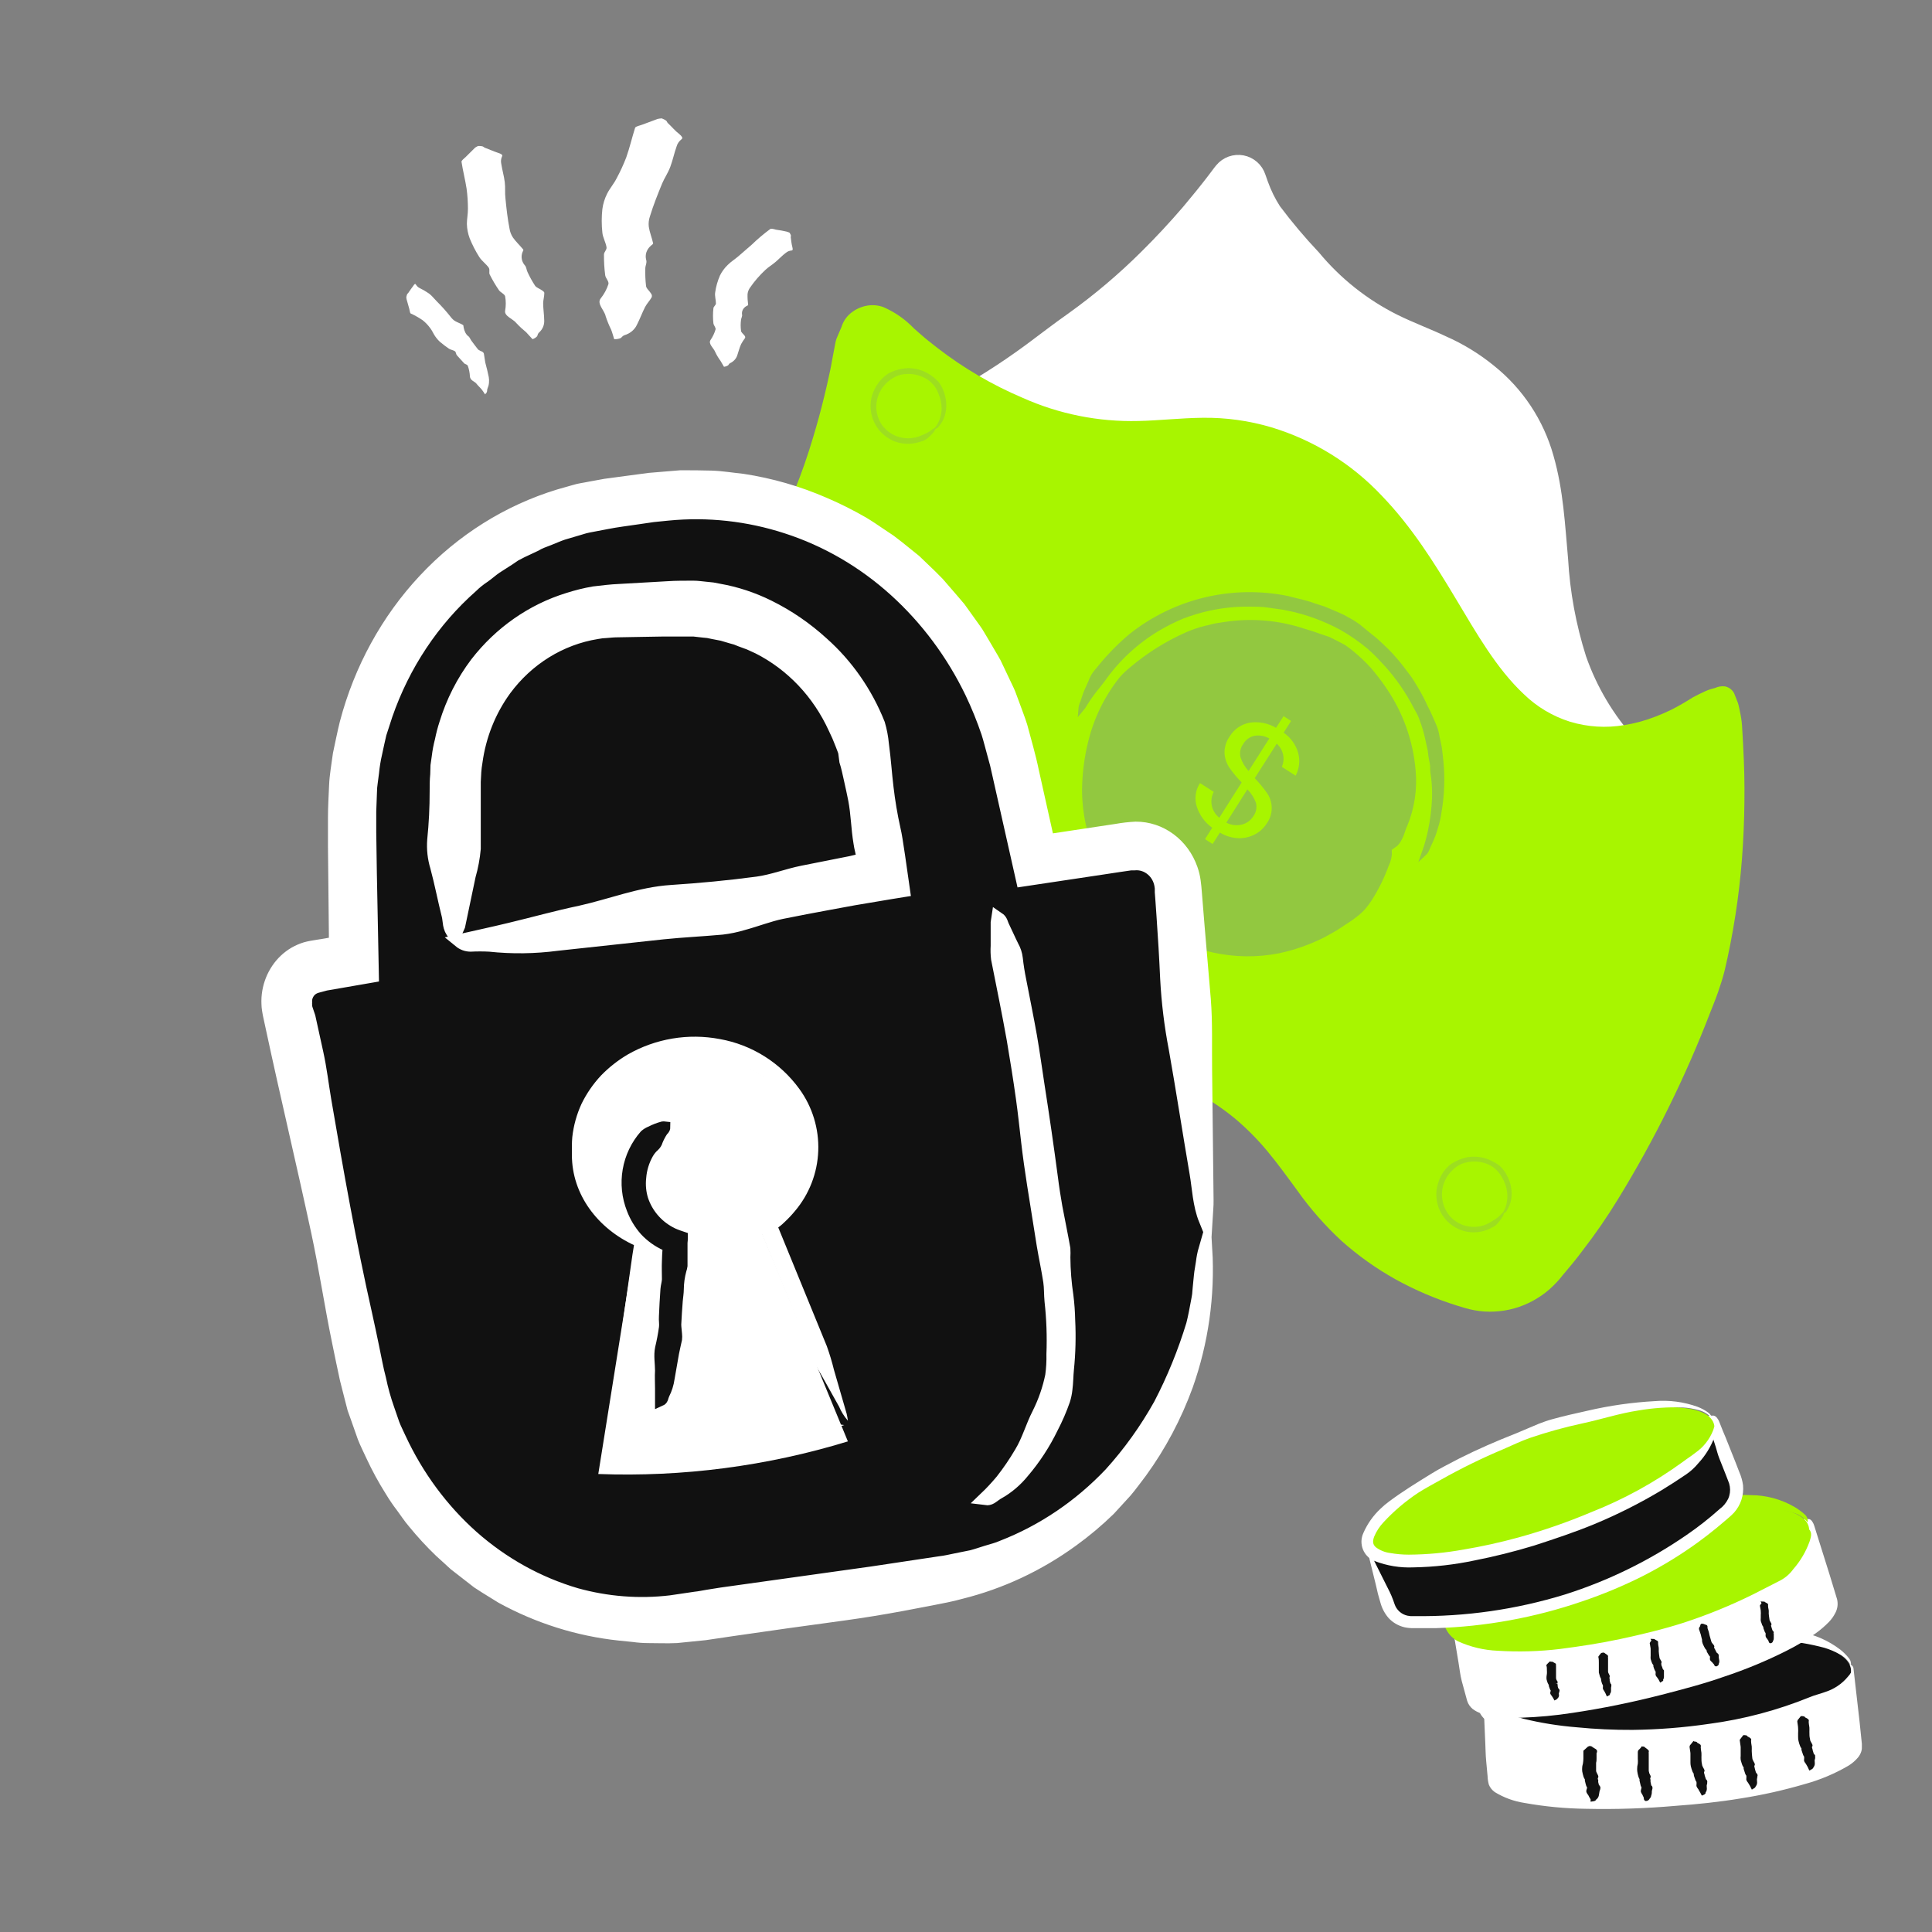 <svg width="70" height="70" viewBox="0 0 70 70" fill="none" xmlns="http://www.w3.org/2000/svg">
<rect x="0" y="0" width="70" height="70" fill="#808080" stroke="none"/>
<path fill-rule="evenodd" clip-rule="evenodd" d="M32.829 15.274C34.326 14.691 35.765 13.969 37.128 13.119C39.971 11.339 42.452 9.038 44.44 6.336C44.498 6.264 44.575 6.208 44.662 6.173C44.749 6.139 44.843 6.128 44.935 6.141C45.028 6.155 45.115 6.192 45.189 6.249C45.263 6.306 45.32 6.381 45.356 6.468C45.82 7.832 46.145 8.051 47.543 9.612C50.294 12.697 52.304 11.831 54.516 14.201C57.704 17.616 54.824 22.492 58.989 27.083C59.847 28.04 60.96 28.86 61.169 30.43C61.278 31.258 61.142 32.341 59.783 34.427C57.142 38.504 52.913 40.389 50.07 41.593C49.675 41.761 49.24 41.81 48.817 41.735C48.395 41.659 48.003 41.462 47.691 41.167C47.101 40.602 46.582 39.966 46.147 39.275C44.609 36.826 45.022 35.032 44.488 33.02C43.202 28.208 38.172 28.341 34.794 23.326C33.565 21.516 32.715 20.012 32.829 15.274Z" fill="white"/>
<path d="M33.167 15.134C33.542 14.904 33.929 14.696 34.327 14.511C35.354 13.96 36.34 13.336 37.279 12.645C37.797 12.263 38.271 11.89 38.827 11.5C39.769 10.825 40.655 10.075 41.477 9.258C42.004 8.737 42.508 8.196 42.99 7.635C43.219 7.357 43.464 7.069 43.691 6.778C43.808 6.632 43.919 6.487 44.03 6.339L44.113 6.228L44.156 6.172C44.174 6.149 44.192 6.126 44.211 6.104C44.308 5.987 44.435 5.898 44.578 5.847C44.72 5.796 44.874 5.784 45.023 5.812C45.173 5.841 45.311 5.909 45.425 6.009C45.539 6.11 45.624 6.239 45.671 6.383L45.762 6.641C45.88 6.97 46.034 7.285 46.223 7.578C46.665 8.167 47.14 8.731 47.646 9.266C48.444 10.23 49.435 11.016 50.554 11.574C51.117 11.853 51.721 12.076 52.309 12.353C52.92 12.621 53.493 12.971 54.011 13.393C55.024 14.201 55.757 15.308 56.106 16.556C56.461 17.785 56.519 19.04 56.63 20.259C56.699 21.473 56.92 22.672 57.287 23.83C57.685 24.973 58.31 26.022 59.124 26.917C59.616 27.473 60.207 27.984 60.672 28.634C61.155 29.291 61.425 30.081 61.446 30.896C61.439 31.483 61.32 32.064 61.094 32.606C60.883 33.134 60.631 33.645 60.34 34.134C59.773 35.113 59.097 36.027 58.328 36.857C58.172 37.017 58.012 37.178 57.855 37.325C57.698 37.472 57.51 37.618 57.34 37.767C55.742 39.069 53.991 40.172 52.125 41.05C51.569 41.326 50.997 41.578 50.421 41.819L50.207 41.912C50.124 41.941 50.042 41.975 49.948 42.001C49.776 42.053 49.598 42.087 49.419 42.101C49.064 42.132 48.706 42.088 48.369 41.972C48.033 41.854 47.725 41.667 47.467 41.422C47.237 41.201 47.014 40.971 46.816 40.729C46.39 40.248 46.013 39.726 45.69 39.17C45.361 38.612 45.097 38.019 44.903 37.401C44.717 36.788 44.586 36.16 44.51 35.525C44.372 34.508 44.25 33.538 43.884 32.668C43.837 32.556 43.807 32.432 43.749 32.324L43.581 31.993C43.524 31.885 43.477 31.772 43.414 31.665L43.211 31.358C43.025 31.067 42.816 30.791 42.586 30.534C42.342 30.278 42.085 30.036 41.814 29.808C41.254 29.343 40.665 28.912 40.052 28.519C38.888 27.796 37.779 26.987 36.734 26.099C36.47 25.867 36.235 25.615 35.985 25.375C35.736 25.136 35.527 24.855 35.296 24.594C34.866 24.053 34.469 23.487 34.106 22.9C33.868 22.521 33.653 22.127 33.464 21.722C33.284 21.317 33.136 20.899 33.02 20.471C32.81 19.634 32.703 18.774 32.702 17.911C32.694 17.449 32.672 16.957 32.689 16.483C32.691 16.231 32.721 15.981 32.778 15.736C32.761 17.028 32.88 18.318 33.134 19.585C33.497 21.39 34.559 22.945 35.72 24.324C36.482 25.195 37.36 25.957 38.328 26.592C39.284 27.262 40.296 27.822 41.278 28.518C42.209 29.14 43.024 29.921 43.685 30.825C44.307 31.761 44.706 32.827 44.851 33.941C45.032 35.112 45.132 36.276 45.508 37.354C45.972 38.669 46.739 39.857 47.745 40.823C47.858 40.939 47.98 41.046 48.111 41.142C48.496 41.406 48.965 41.519 49.429 41.46C49.582 41.439 49.733 41.401 49.877 41.347C50.019 41.292 50.197 41.211 50.355 41.142C50.682 40.999 51.009 40.857 51.329 40.706C52.283 40.294 53.211 39.824 54.108 39.3C55.73 38.318 57.179 37.077 58.399 35.626C58.892 35.015 59.338 34.369 59.736 33.693C60.142 33.043 60.45 32.337 60.652 31.598C60.734 31.256 60.754 30.901 60.712 30.551C60.669 30.201 60.567 29.86 60.409 29.544C60.096 28.906 59.55 28.369 58.972 27.785C58.115 26.933 57.421 25.933 56.923 24.832C56.452 23.734 56.153 22.57 56.035 21.381C55.892 20.207 55.866 19.051 55.709 17.942C55.603 16.853 55.218 15.81 54.591 14.913C54.15 14.319 53.601 13.812 52.974 13.419C52.31 13.034 51.616 12.703 50.898 12.428C50.142 12.12 49.427 11.718 48.772 11.231L48.295 10.844L47.844 10.428C47.563 10.139 47.28 9.84 47.025 9.55C46.666 9.145 46.298 8.757 45.941 8.314C45.58 7.863 45.301 7.353 45.115 6.807L45.046 6.607C45.04 6.565 45.04 6.567 45.038 6.552C45.035 6.536 45.034 6.528 45.019 6.522C45.005 6.503 44.988 6.488 44.968 6.477C44.948 6.465 44.926 6.458 44.903 6.455C44.88 6.449 44.856 6.448 44.833 6.452C44.809 6.455 44.787 6.463 44.767 6.476C44.757 6.482 44.748 6.49 44.741 6.499C44.741 6.499 44.724 6.515 44.699 6.549L44.575 6.713C44.247 7.15 43.905 7.579 43.549 7.993C42.131 9.666 40.512 11.156 38.727 12.43C38.183 12.803 37.617 13.142 37.032 13.446C35.965 14.023 34.859 14.524 33.721 14.945C33.543 15.027 33.397 15.066 33.167 15.134Z" fill="white" stroke="white" stroke-width="0.37" stroke-miterlimit="10"/>
<path fill-rule="evenodd" clip-rule="evenodd" d="M24.065 27.177C25.259 25.829 26.326 24.374 27.252 22.829C29.178 19.6 30.477 16.037 31.082 12.326C31.098 12.219 31.144 12.119 31.213 12.037C31.283 11.955 31.374 11.893 31.476 11.859C31.578 11.825 31.688 11.82 31.793 11.844C31.898 11.868 31.994 11.921 32.071 11.996C33.498 13.407 35.194 14.516 37.058 15.257C41.377 16.928 42.938 15.037 46.359 16.275C52.415 18.449 52.513 26.152 57.409 26.83C59.199 27.077 60.85 26.283 62.095 25.419C62.133 25.395 62.176 25.38 62.221 25.377C62.266 25.375 62.311 25.383 62.352 25.402C62.393 25.421 62.428 25.45 62.455 25.486C62.482 25.522 62.499 25.564 62.505 25.609C62.728 28.334 62.545 31.076 61.962 33.748C60.961 38.215 58.891 42.374 55.93 45.865C55.621 46.238 55.21 46.511 54.748 46.652C54.285 46.793 53.791 46.794 53.328 46.656C52.449 46.396 51.606 46.028 50.819 45.561C48.033 43.903 47.531 41.905 45.965 40.171C42.231 36.023 37.271 38.733 31.345 35.456C29.186 34.245 26.375 31.965 24.065 27.177Z" fill="#A8F500"/>
<path d="M24.34 26.838C24.497 26.288 24.887 25.884 25.135 25.462C25.856 24.266 26.483 23.017 27.011 21.724C27.271 21.009 27.577 20.312 27.929 19.638C28.563 18.422 29.077 17.148 29.465 15.832C29.614 15.338 29.75 14.838 29.871 14.337C29.93 14.083 29.993 13.833 30.044 13.58L30.085 13.389C30.103 13.296 30.127 13.183 30.143 13.08L30.262 12.451C30.271 12.392 30.286 12.333 30.306 12.276L30.368 12.13L30.492 11.839C30.552 11.646 30.668 11.474 30.824 11.346C30.992 11.208 31.193 11.115 31.407 11.076C31.607 11.04 31.814 11.057 32.005 11.126C32.424 11.308 32.801 11.572 33.117 11.902L33.381 12.134L33.51 12.245L33.603 12.321C33.722 12.417 33.84 12.51 33.957 12.601C34.906 13.335 35.946 13.944 37.05 14.413C38.369 15.003 39.803 15.29 41.247 15.253C41.977 15.239 42.748 15.147 43.574 15.137C44.416 15.126 45.254 15.242 46.06 15.481C47.59 15.942 48.971 16.797 50.065 17.961C51.155 19.093 51.965 20.392 52.732 21.669C53.498 22.946 54.214 24.214 55.21 25.15C55.683 25.61 56.258 25.953 56.887 26.15C57.521 26.341 58.19 26.384 58.843 26.273C59.231 26.212 59.612 26.109 59.978 25.965C60.166 25.895 60.334 25.82 60.537 25.724C60.808 25.587 61.068 25.437 61.333 25.268C61.481 25.186 61.631 25.116 61.771 25.051C61.911 24.986 62.029 24.954 62.144 24.925C62.256 24.873 62.381 24.854 62.503 24.87C62.572 24.885 62.638 24.915 62.694 24.957C62.75 25 62.797 25.054 62.83 25.117L62.968 25.466C63.009 25.59 63.032 25.758 63.066 25.903C63.097 26.066 63.117 26.23 63.123 26.396C63.134 26.566 63.145 26.739 63.153 26.914L63.183 27.549C63.19 27.72 63.194 27.888 63.199 28.059C63.205 28.399 63.209 28.739 63.203 29.077C63.196 29.759 63.166 30.439 63.115 31.118C63.009 32.483 62.799 33.837 62.486 35.17C62.42 35.431 62.338 35.691 62.247 35.95C62.156 36.21 62.053 36.46 61.953 36.715C61.052 39.051 59.94 41.301 58.631 43.435C58.234 44.087 57.8 44.716 57.333 45.319C57.108 45.626 56.859 45.92 56.612 46.212L56.523 46.323L56.407 46.453C56.326 46.544 56.235 46.627 56.147 46.708C55.964 46.869 55.763 47.008 55.549 47.125C55.119 47.362 54.64 47.498 54.15 47.52C53.904 47.534 53.657 47.518 53.415 47.472C53.297 47.45 53.18 47.422 53.064 47.388L52.779 47.301C52.016 47.061 51.28 46.747 50.58 46.362C49.87 45.967 49.206 45.495 48.6 44.954C48.01 44.407 47.477 43.801 47.011 43.145C46.635 42.631 46.279 42.141 45.915 41.704C45.57 41.289 45.19 40.905 44.779 40.555C44.367 40.212 43.924 39.907 43.456 39.645C42.179 38.888 40.504 38.626 38.726 38.418C37.046 38.269 35.385 37.951 33.769 37.468C32.127 36.936 30.59 36.123 29.225 35.066C27.534 33.763 26.166 32.087 25.229 30.168C25.103 29.915 24.966 29.664 24.84 29.411C24.713 29.158 24.563 28.909 24.447 28.633C24.308 28.352 24.23 28.046 24.219 27.733C24.956 29.101 25.838 30.384 26.852 31.561C27.575 32.38 28.378 33.125 29.248 33.785C30.114 34.434 31.044 34.99 32.024 35.446C33.276 36.005 34.608 36.366 35.97 36.516C37.328 36.697 38.709 36.732 40.148 36.948C41.459 37.152 42.839 37.427 44.079 38.1C45.296 38.777 46.331 39.739 47.096 40.903C47.506 41.494 47.908 42.072 48.339 42.602C48.762 43.115 49.23 43.59 49.737 44.021C50.35 44.543 51.03 44.981 51.758 45.325C52.122 45.499 52.496 45.653 52.877 45.785C53.067 45.851 53.259 45.914 53.45 45.969C53.559 46.001 53.618 46.011 53.697 46.029C53.776 46.047 53.849 46.046 53.926 46.053C54.234 46.062 54.538 45.993 54.811 45.852C54.946 45.78 55.073 45.692 55.187 45.59C55.241 45.535 55.296 45.483 55.344 45.424L55.431 45.318L55.529 45.194C56.052 44.541 56.545 43.867 57.01 43.173C57.721 42.175 58.361 41.127 58.925 40.039C59.867 37.997 60.553 35.847 60.967 33.636C61.275 32.099 61.447 30.539 61.482 28.972C61.495 28.581 61.492 28.189 61.486 27.797L61.479 27.504L61.477 27.385L61.461 27.278C61.453 27.228 61.458 27.172 61.421 27.143C61.383 27.113 61.37 27.151 61.349 27.175L61.289 27.223L61.241 27.252L61.183 27.277C61.102 27.317 61.021 27.36 60.928 27.396C60.588 27.549 60.237 27.676 59.879 27.778C59.072 28.017 58.227 28.093 57.391 28.004C57.178 27.985 56.966 27.933 56.756 27.894C56.545 27.856 56.335 27.782 56.129 27.719C55.722 27.571 55.332 27.378 54.967 27.143C54.289 26.695 53.689 26.137 53.193 25.493C52.74 24.915 52.325 24.309 51.949 23.677C51.216 22.456 50.569 21.267 49.811 20.218C49.108 19.178 48.188 18.303 47.114 17.653C46.393 17.226 45.6 16.934 44.775 16.791C44.36 16.727 43.942 16.701 43.523 16.711C43.088 16.721 42.633 16.756 42.154 16.789C41.144 16.887 40.127 16.861 39.123 16.711C38.124 16.529 37.15 16.227 36.223 15.812C35.032 15.288 33.911 14.616 32.888 13.812C32.758 13.715 32.636 13.611 32.509 13.511L32.333 13.358C32.245 13.284 32.164 13.202 32.079 13.125C32.032 13.092 31.974 13.078 31.917 13.087C31.86 13.096 31.808 13.126 31.773 13.172C31.743 13.222 31.726 13.277 31.722 13.335L31.691 13.503L31.654 13.691L31.554 14.156C31.476 14.498 31.387 14.841 31.309 15.18C31.141 15.857 30.94 16.534 30.715 17.198C30.275 18.531 29.74 19.832 29.114 21.089C28.725 21.794 28.277 22.464 27.775 23.094C26.895 24.276 25.923 25.388 24.869 26.418C24.701 26.569 24.524 26.709 24.34 26.838Z" fill="#A8F500"/>
<path d="M44.405 23.578C47.157 23.154 49.73 25.041 50.154 27.792C50.578 30.544 48.692 33.117 45.941 33.541C43.19 33.965 40.615 32.079 40.191 29.328C39.767 26.577 41.654 24.002 44.405 23.578Z" fill="#92C840" stroke="#92C840"/>
<path d="M45.474 30.228C45.291 30.325 45.087 30.374 44.881 30.37C44.64 30.362 44.405 30.292 44.199 30.166L43.935 30.58L43.66 30.404L43.921 29.992C43.654 29.802 43.456 29.528 43.358 29.215C43.315 29.074 43.303 28.925 43.324 28.78C43.344 28.634 43.397 28.495 43.478 28.372L43.976 28.692C43.9 28.837 43.873 29.003 43.901 29.165C43.933 29.348 44.032 29.512 44.177 29.628L44.988 28.35C44.828 28.187 44.681 28.011 44.55 27.825C44.444 27.67 44.381 27.49 44.367 27.303C44.358 27.083 44.423 26.867 44.55 26.688C44.628 26.558 44.733 26.446 44.857 26.359C44.982 26.272 45.124 26.213 45.273 26.185C45.604 26.133 45.944 26.199 46.232 26.371L46.505 25.948L46.778 26.122L46.509 26.546C46.765 26.723 46.951 26.983 47.037 27.282C47.111 27.559 47.077 27.853 46.943 28.105L46.444 27.785C46.503 27.652 46.52 27.504 46.493 27.361C46.462 27.2 46.38 27.054 46.259 26.945L45.461 28.195C45.619 28.359 45.766 28.535 45.898 28.721C46.017 28.886 46.079 29.084 46.077 29.287C46.075 29.49 46.008 29.687 45.887 29.849C45.784 30.009 45.642 30.139 45.474 30.228ZM44.947 27.441C45.008 27.624 45.108 27.793 45.239 27.934L45.989 26.756C45.827 26.665 45.64 26.631 45.457 26.658C45.37 26.676 45.288 26.713 45.216 26.765C45.144 26.817 45.084 26.885 45.041 26.962C44.991 27.03 44.957 27.108 44.941 27.191C44.924 27.273 44.926 27.359 44.947 27.441ZM45.002 29.874C45.173 29.829 45.321 29.72 45.414 29.569C45.464 29.5 45.497 29.421 45.513 29.338C45.529 29.255 45.526 29.169 45.505 29.087C45.438 28.904 45.333 28.738 45.195 28.601L44.432 29.807C44.607 29.898 44.81 29.922 45.002 29.874Z" fill="#A8F500"/>
<path d="M50.234 30.82C50.24 30.986 50.203 31.151 50.128 31.299C49.975 31.718 49.779 32.119 49.541 32.496C49.472 32.602 49.397 32.705 49.316 32.803C49.23 32.897 49.136 32.982 49.034 33.059C48.86 33.203 48.662 33.312 48.478 33.442C48.293 33.571 48.088 33.67 47.895 33.782C47.391 34.036 46.856 34.225 46.304 34.343C45.54 34.493 44.753 34.484 43.993 34.317C43.233 34.15 42.514 33.829 41.883 33.374C41.121 32.837 40.498 32.125 40.067 31.298C39.636 30.471 39.409 29.553 39.404 28.621C39.411 28.049 39.483 27.479 39.62 26.923C39.819 26.102 40.194 25.333 40.719 24.67C40.832 24.544 40.955 24.428 41.087 24.322C41.678 23.823 42.336 23.411 43.042 23.097C43.259 23.001 43.483 22.925 43.713 22.868C43.83 22.85 43.94 22.809 44.057 22.785L44.408 22.731C45.353 22.587 46.319 22.672 47.224 22.978L47.51 23.065L47.798 23.165L48.086 23.262L48.351 23.393L48.63 23.541C48.715 23.601 48.801 23.664 48.882 23.73C49.11 23.915 49.323 24.116 49.52 24.332C49.71 24.554 49.888 24.785 50.052 25.027C50.647 25.89 51.006 26.894 51.092 27.939C51.151 28.587 51.052 29.24 50.805 29.841C50.725 29.995 50.699 30.176 50.608 30.332C50.568 30.421 50.505 30.498 50.424 30.554L50.528 30.219C50.56 30.108 50.577 29.991 50.601 29.878C50.648 29.651 50.678 29.421 50.691 29.189C50.718 28.539 50.635 27.89 50.446 27.268C50.178 26.502 49.772 25.791 49.248 25.169C48.796 24.562 48.206 24.071 47.526 23.735C47.432 23.689 47.334 23.649 47.235 23.614L46.95 23.532C46.756 23.48 46.558 23.439 46.359 23.408C45.88 23.316 45.39 23.292 44.905 23.338C44.664 23.36 44.425 23.397 44.189 23.449C43.955 23.505 43.725 23.576 43.5 23.661C43.417 23.693 43.332 23.722 43.241 23.75L42.985 23.855C42.906 23.889 42.821 23.921 42.742 23.96L42.515 24.096C41.98 24.461 41.519 24.923 41.153 25.458C40.994 25.674 40.848 25.899 40.718 26.133C40.603 26.373 40.504 26.62 40.421 26.873C40.252 27.376 40.165 27.903 40.163 28.433C40.148 29.18 40.293 29.921 40.588 30.607C40.876 31.313 41.317 31.946 41.879 32.462C42.671 33.164 43.664 33.599 44.718 33.702C45.443 33.765 46.173 33.676 46.862 33.441C47.551 33.206 48.183 32.83 48.719 32.337C48.882 32.194 49.067 32.068 49.244 31.926C49.563 31.644 49.849 31.326 50.095 30.978C50.138 30.922 50.184 30.87 50.234 30.82Z" fill="#92C840" stroke="#92C840" stroke-width="0.4" stroke-miterlimit="10"/>
<g opacity="0.5">
<path d="M33.854 15.549C33.841 15.584 33.821 15.616 33.795 15.643C33.729 15.72 33.657 15.791 33.58 15.856C33.535 15.892 33.485 15.921 33.432 15.942C33.336 15.977 33.238 16.004 33.138 16.023C32.881 16.07 32.615 16.041 32.373 15.939C32.17 15.846 31.992 15.706 31.854 15.53C31.725 15.361 31.638 15.165 31.6 14.956C31.561 14.747 31.573 14.532 31.633 14.329C31.673 14.205 31.728 14.087 31.797 13.976C31.901 13.812 32.038 13.671 32.201 13.564L32.303 13.513C32.464 13.441 32.635 13.396 32.81 13.379C32.917 13.368 33.024 13.373 33.13 13.392C33.344 13.425 33.547 13.509 33.722 13.637C33.795 13.688 33.864 13.744 33.927 13.807C33.962 13.838 33.993 13.874 34.019 13.914C34.092 14.024 34.148 14.144 34.185 14.27C34.259 14.496 34.271 14.738 34.22 14.97C34.189 15.114 34.127 15.249 34.037 15.366C34.011 15.395 33.992 15.433 33.965 15.463C33.95 15.478 33.932 15.492 33.913 15.503C33.976 15.42 34.028 15.33 34.067 15.234C34.121 15.093 34.15 14.945 34.153 14.795C34.149 14.61 34.11 14.427 34.037 14.256C33.977 14.09 33.878 13.941 33.749 13.82C33.68 13.757 33.602 13.704 33.518 13.664C33.317 13.556 33.091 13.505 32.864 13.516C32.781 13.516 32.699 13.526 32.618 13.546C32.472 13.588 32.336 13.658 32.215 13.75C32.046 13.876 31.912 14.042 31.825 14.234C31.739 14.426 31.702 14.636 31.719 14.846C31.737 15.025 31.793 15.197 31.884 15.352C32.016 15.562 32.209 15.727 32.438 15.823C32.596 15.888 32.765 15.919 32.935 15.914C33.105 15.909 33.272 15.869 33.426 15.796L33.569 15.734C33.657 15.69 33.74 15.636 33.817 15.573L33.854 15.549Z" fill="#92C840" stroke="#92C840" stroke-width="0.07" stroke-miterlimit="10"/>
</g>
<g opacity="0.5">
<path d="M54.455 43.968C54.446 44.005 54.43 44.04 54.407 44.071C54.356 44.158 54.295 44.24 54.226 44.313C54.19 44.356 54.145 44.392 54.094 44.418C54.008 44.468 53.918 44.51 53.825 44.544C53.577 44.628 53.311 44.637 53.058 44.571C52.843 44.511 52.646 44.399 52.484 44.246C52.332 44.098 52.217 43.916 52.148 43.716C52.079 43.515 52.059 43.301 52.088 43.091C52.109 42.962 52.146 42.837 52.196 42.716C52.271 42.54 52.384 42.382 52.527 42.253C52.557 42.229 52.589 42.208 52.621 42.186C52.769 42.092 52.931 42.022 53.101 41.979C53.205 41.952 53.313 41.941 53.421 41.944C53.638 41.945 53.851 41.998 54.043 42.1C54.123 42.139 54.199 42.184 54.272 42.234C54.31 42.262 54.346 42.293 54.377 42.329C54.466 42.426 54.54 42.537 54.595 42.657C54.7 42.87 54.748 43.107 54.732 43.344C54.722 43.491 54.681 43.634 54.611 43.764C54.59 43.796 54.576 43.836 54.552 43.869C54.54 43.887 54.525 43.903 54.506 43.914C54.557 43.82 54.595 43.72 54.619 43.616C54.651 43.469 54.657 43.318 54.638 43.169C54.609 42.978 54.544 42.795 54.444 42.63C54.359 42.476 54.239 42.343 54.094 42.243C54.016 42.191 53.931 42.15 53.841 42.121C53.626 42.045 53.394 42.028 53.171 42.073C53.089 42.086 53.01 42.108 52.934 42.14C52.795 42.205 52.669 42.297 52.565 42.41C52.415 42.562 52.308 42.751 52.252 42.958C52.197 43.164 52.196 43.382 52.25 43.589C52.293 43.763 52.374 43.925 52.487 44.065C52.679 44.291 52.948 44.438 53.242 44.477C53.536 44.516 53.834 44.444 54.078 44.275L54.21 44.194C54.291 44.138 54.365 44.072 54.431 43.998C54.438 43.987 54.446 43.977 54.455 43.968Z" fill="#92C840" stroke="#92C840" stroke-width="0.07" stroke-miterlimit="10"/>
</g>
<path d="M39.159 25.719C39.166 25.62 39.192 25.523 39.235 25.434C39.276 25.314 39.311 25.183 39.363 25.063L39.523 24.704C39.57 24.567 39.643 24.44 39.738 24.33C39.908 24.129 40.067 23.92 40.253 23.733C40.48 23.488 40.722 23.258 40.978 23.044C41.765 22.418 42.679 21.972 43.657 21.736C44.635 21.501 45.652 21.482 46.638 21.681C46.965 21.77 47.301 21.829 47.617 21.95L47.969 22.062L48.307 22.206C48.421 22.256 48.537 22.301 48.646 22.355L48.971 22.536C49.057 22.583 49.135 22.647 49.217 22.7C49.392 22.848 49.567 22.989 49.743 23.128C49.92 23.267 50.076 23.434 50.251 23.595C50.444 23.793 50.626 24.003 50.794 24.222L51.044 24.554C51.127 24.664 51.192 24.788 51.267 24.904C51.411 25.14 51.539 25.385 51.653 25.637C51.763 25.838 51.844 26.049 51.939 26.258C51.989 26.367 52.026 26.482 52.049 26.6C52.075 26.765 52.124 26.929 52.15 27.094C52.175 27.259 52.188 27.429 52.208 27.595C52.267 28.198 52.244 28.806 52.141 29.403C52.116 29.595 52.074 29.783 52.015 29.967C51.967 30.147 51.903 30.322 51.823 30.49C51.775 30.582 51.738 30.683 51.694 30.782C51.672 30.834 51.639 30.881 51.598 30.919C51.693 30.655 51.77 30.384 51.827 30.108C51.909 29.719 51.958 29.324 51.975 28.927C51.983 28.675 51.972 28.423 51.943 28.172C51.924 28.05 51.904 27.925 51.907 27.799C51.909 27.673 51.868 27.549 51.849 27.424C51.83 27.299 51.827 27.19 51.796 27.078L51.721 26.733C51.67 26.503 51.603 26.278 51.519 26.058C51.479 25.938 51.425 25.823 51.36 25.715C51.299 25.605 51.238 25.494 51.18 25.383C50.883 24.85 50.519 24.357 50.096 23.916C49.946 23.75 49.786 23.593 49.618 23.445C49.302 23.179 48.962 22.943 48.602 22.74C48.001 22.415 47.355 22.178 46.685 22.039C46.451 21.985 46.211 21.968 45.973 21.928C45.736 21.888 45.494 21.893 45.254 21.889C44.766 21.885 44.279 21.936 43.803 22.039C43.477 22.111 43.157 22.207 42.845 22.326C42.536 22.454 42.237 22.604 41.95 22.774C41.158 23.246 40.476 23.881 39.948 24.635C39.865 24.749 39.775 24.855 39.688 24.964C39.525 25.169 39.377 25.385 39.243 25.61C39.217 25.648 39.189 25.684 39.159 25.719Z" fill="#92C840" stroke="#92C840" stroke-width="0.18" stroke-miterlimit="10"/>
<g opacity="0.5">
<path d="M55.532 62.959L55.629 65.194L55.532 62.959Z" fill="white"/>
<path d="M55.532 62.959C55.855 63.663 55.89 64.465 55.629 65.194C55.306 64.49 55.271 63.688 55.532 62.959Z" fill="#A8F500"/>
</g>
<path d="M53.852 61.654C53.803 61.654 53.766 61.692 53.769 61.729L54.038 64.564C54.11 65.321 57.145 65.641 60.812 65.302C64.478 64.963 67.397 64.058 67.327 63.302L67.058 60.45C67.056 60.443 67.052 60.435 67.047 60.428C67.043 60.422 67.037 60.416 67.03 60.412C67.023 60.408 67.015 60.405 67.007 60.404C66.999 60.402 66.99 60.403 66.982 60.405L53.852 61.654Z" fill="white"/>
<path d="M53.771 61.73C53.81 61.875 53.836 62.024 53.849 62.174C53.911 62.575 53.97 62.962 54.035 63.369C54.07 63.587 54.1 63.794 54.116 64.031C54.116 64.131 54.129 64.231 54.137 64.33V64.481V64.556V64.6C54.18 64.726 54.361 64.834 54.53 64.906C55.002 65.079 55.495 65.188 55.995 65.23C56.498 65.289 57.007 65.316 57.519 65.326C58.394 65.348 59.274 65.326 60.152 65.264C61.833 65.155 63.5 64.885 65.13 64.457C65.631 64.328 66.117 64.147 66.581 63.918C66.744 63.838 66.896 63.736 67.031 63.614C67.094 63.561 67.144 63.495 67.179 63.42C67.193 63.389 67.199 63.355 67.198 63.321C67.198 63.291 67.198 63.232 67.184 63.189C67.141 62.812 67.098 62.435 67.058 62.058C67.039 61.91 67.034 61.756 67.023 61.608C66.993 61.253 66.966 60.906 66.937 60.556C66.937 60.537 66.937 60.51 66.918 60.505C66.898 60.5 66.878 60.5 66.859 60.505L66.627 60.529L66.132 60.583C65.712 60.631 65.286 60.663 64.864 60.706L62.327 60.976C61.983 61.011 61.644 61.062 61.299 61.105C61.121 61.126 60.935 61.148 60.76 61.164L59.234 61.285L56.469 61.522C55.885 61.571 55.3 61.616 54.727 61.633C54.571 61.633 54.404 61.654 54.242 61.662C54.157 61.672 54.072 61.672 53.987 61.662L55.303 61.517L57.172 61.299C57.979 61.212 58.755 61.091 59.565 61.029C60.311 60.973 61.059 60.911 61.805 60.844C62.203 60.806 62.613 60.747 63 60.706L65.919 60.4L66.457 60.354L66.727 60.33L66.894 60.308C66.957 60.292 67.024 60.3 67.082 60.33C67.105 60.345 67.123 60.366 67.136 60.39C67.15 60.415 67.157 60.442 67.157 60.469C67.23 61.099 67.3 61.735 67.373 62.354L67.459 63.183V63.288C67.463 63.34 67.458 63.392 67.443 63.442C67.418 63.53 67.375 63.611 67.316 63.681C67.215 63.799 67.096 63.9 66.963 63.98C66.47 64.267 65.942 64.489 65.391 64.64C64.632 64.862 63.86 65.036 63.078 65.159C62.292 65.289 61.501 65.372 60.709 65.429C59.631 65.524 58.548 65.56 57.465 65.536C56.717 65.527 55.972 65.456 55.236 65.324C54.854 65.266 54.488 65.132 54.159 64.931C54.063 64.863 53.988 64.77 53.944 64.661C53.917 64.562 53.901 64.46 53.898 64.357L53.847 63.803C53.825 63.582 53.825 63.358 53.814 63.135C53.795 62.723 53.779 62.308 53.76 61.894C53.769 61.864 53.771 61.813 53.771 61.73Z" fill="white"/>
<path d="M60.591 62.939C64.261 62.59 67.158 61.494 67.063 60.492C66.967 59.49 63.915 58.961 60.246 59.31C56.576 59.66 53.679 60.755 53.774 61.757C53.87 62.759 56.922 63.288 60.591 62.939Z" fill="#111111"/>
<path d="M67.063 60.606C67.136 60.757 67.039 60.911 66.98 61.021C66.778 61.344 66.514 61.624 66.204 61.845C66.045 61.979 65.863 62.082 65.666 62.149C65.321 62.262 64.979 62.375 64.635 62.48C63.764 62.738 62.876 62.932 61.977 63.062C61.207 63.169 60.432 63.226 59.654 63.258C58.911 63.293 58.167 63.288 57.425 63.245C56.675 63.209 55.931 63.104 55.201 62.93C54.722 62.828 54.269 62.631 53.868 62.351C53.777 62.285 53.7 62.201 53.642 62.104C53.584 62.008 53.546 61.9 53.53 61.789C53.515 61.677 53.522 61.564 53.551 61.455C53.581 61.346 53.632 61.244 53.701 61.156C53.925 60.857 54.209 60.608 54.533 60.423C54.655 60.356 54.783 60.301 54.916 60.259C55.502 60.028 56.092 59.855 56.682 59.659C57.041 59.55 57.406 59.46 57.775 59.389C58.51 59.225 59.25 59.101 59.993 58.999C60.295 58.953 60.593 58.883 60.901 58.837C61.06 58.81 61.221 58.795 61.382 58.792C61.837 58.792 62.29 58.811 62.745 58.832C63.571 58.859 64.393 58.957 65.203 59.126C65.735 59.217 66.237 59.435 66.667 59.761C66.792 59.858 66.904 59.971 67.001 60.095C67.028 60.131 67.046 60.172 67.056 60.215C67.066 60.259 67.067 60.304 67.058 60.348C66.968 60.169 66.824 60.023 66.646 59.931C66.475 59.837 66.294 59.761 66.107 59.704C65.579 59.562 65.038 59.472 64.492 59.435C63.797 59.376 63.111 59.462 62.413 59.435C61.766 59.398 61.117 59.403 60.47 59.451C60.122 59.476 59.783 59.57 59.441 59.626C58.609 59.761 57.785 59.94 56.972 60.165C56.679 60.248 56.372 60.302 56.087 60.41C55.572 60.602 55.082 60.855 54.627 61.164C54.465 61.27 54.323 61.404 54.207 61.559C54.174 61.602 54.153 61.654 54.148 61.708C54.151 61.739 54.163 61.769 54.183 61.794C54.293 61.914 54.429 62.006 54.582 62.063C54.781 62.149 54.986 62.219 55.196 62.273C55.831 62.427 56.477 62.531 57.129 62.583C57.801 62.649 58.477 62.681 59.153 62.677C60.081 62.666 61.006 62.593 61.923 62.459C63.178 62.292 64.405 61.966 65.577 61.489C65.747 61.417 65.935 61.376 66.115 61.309C66.446 61.207 66.739 61.011 66.958 60.744C66.997 60.701 67.032 60.655 67.063 60.606Z" fill="white"/>
<path d="M52.724 58.722C52.675 58.722 52.643 58.776 52.654 58.811L53.41 61.557C53.612 62.292 56.654 62.095 60.208 61.115C63.762 60.135 66.478 58.751 66.279 58.016L65.52 55.257C65.513 55.242 65.5 55.231 65.484 55.225C65.469 55.219 65.452 55.219 65.437 55.224L52.724 58.722Z" fill="white"/>
<path d="M52.659 58.811C52.743 58.938 52.807 59.078 52.848 59.225C53.001 59.602 53.149 59.969 53.303 60.351C53.396 60.555 53.467 60.768 53.515 60.986C53.55 61.151 53.593 61.325 53.631 61.482C53.631 61.525 53.666 61.552 53.742 61.597C53.826 61.643 53.917 61.676 54.011 61.694C54.494 61.78 54.986 61.802 55.475 61.759C55.979 61.729 56.482 61.667 56.983 61.595C57.847 61.468 58.709 61.304 59.56 61.094C61.194 60.712 62.788 60.17 64.317 59.479C64.784 59.266 65.226 59.004 65.636 58.695C65.762 58.597 65.876 58.486 65.978 58.364C66.02 58.312 66.055 58.254 66.08 58.192C66.096 58.15 66.096 58.104 66.08 58.062L65.709 56.878C65.666 56.735 65.642 56.584 65.607 56.436C65.534 56.14 65.464 55.844 65.391 55.55C65.378 55.516 65.391 55.44 65.326 55.462L65.203 55.497L64.689 55.65C64.285 55.779 63.881 55.882 63.461 56L61.016 56.714C60.682 56.816 60.362 56.94 60.033 57.05C59.861 57.109 59.686 57.166 59.508 57.209L58.02 57.57L55.327 58.256C54.764 58.407 54.194 58.526 53.618 58.614C53.462 58.636 53.3 58.682 53.141 58.711C53.052 58.728 52.961 58.728 52.872 58.711L54.137 58.318C54.735 58.127 55.327 57.928 55.928 57.745C56.698 57.511 57.438 57.206 58.23 57.026C58.957 56.856 59.686 56.676 60.41 56.487C60.798 56.382 61.172 56.237 61.557 56.121L64.374 55.292C64.546 55.241 64.721 55.198 64.893 55.155L65.197 55.077C65.315 55.03 65.445 55.019 65.569 55.044C65.609 55.065 65.643 55.096 65.666 55.136C65.694 55.177 65.715 55.223 65.73 55.27L66.29 57.053L66.56 57.941C66.602 58.111 66.579 58.291 66.495 58.445C66.436 58.56 66.361 58.666 66.272 58.76C66.117 58.92 65.947 59.065 65.765 59.193C65.423 59.433 65.063 59.646 64.689 59.831C63.975 60.188 63.238 60.493 62.481 60.744C61.722 61.013 60.949 61.212 60.176 61.412C59.123 61.682 58.056 61.899 56.98 62.06C56.356 62.157 55.727 62.216 55.096 62.236C54.774 62.246 54.452 62.232 54.132 62.192C53.961 62.169 53.793 62.127 53.631 62.069C53.535 62.033 53.444 61.984 53.362 61.923C53.265 61.845 53.194 61.74 53.157 61.622L52.961 60.903C52.904 60.685 52.883 60.461 52.845 60.24C52.778 59.831 52.71 59.433 52.64 59.007C52.662 58.962 52.665 58.894 52.659 58.811Z" fill="white"/>
<path d="M59.579 58.833C63.133 57.855 65.798 56.276 65.531 55.305C65.264 54.335 62.166 54.34 58.612 55.318C55.058 56.295 52.394 57.875 52.66 58.845C52.928 59.816 56.025 59.81 59.579 58.833Z" fill="#A8F500"/>
<path d="M65.547 55.411C65.676 55.545 65.601 55.723 65.566 55.847C65.434 56.217 65.233 56.559 64.974 56.854C64.851 57.024 64.691 57.164 64.505 57.263L63.53 57.761C62.713 58.166 61.867 58.512 61 58.795C60.254 59.034 59.495 59.215 58.733 59.379C57.971 59.543 57.268 59.648 56.525 59.745C55.776 59.836 55.02 59.857 54.266 59.81C53.767 59.79 53.275 59.673 52.82 59.465C52.603 59.349 52.436 59.157 52.349 58.927C52.298 58.751 52.298 58.564 52.349 58.388C52.362 58.342 52.378 58.297 52.398 58.254C52.41 58.215 52.426 58.178 52.446 58.143C52.479 58.074 52.518 58.007 52.562 57.944C52.714 57.713 52.895 57.502 53.1 57.317C53.212 57.228 53.332 57.152 53.459 57.088C54.013 56.765 54.568 56.498 55.112 56.191C55.449 56.018 55.794 55.864 56.148 55.728C56.843 55.435 57.553 55.19 58.267 54.942C58.56 54.843 58.838 54.705 59.131 54.597C59.284 54.539 59.442 54.494 59.602 54.463C60.052 54.385 60.507 54.339 60.949 54.288C61.776 54.178 62.611 54.139 63.444 54.172C63.996 54.174 64.537 54.321 65.014 54.597C65.155 54.68 65.287 54.777 65.407 54.888C65.442 54.923 65.468 54.965 65.483 55.012C65.498 55.059 65.501 55.109 65.493 55.157C65.369 54.997 65.198 54.879 65.003 54.821C64.82 54.759 64.63 54.719 64.438 54.7C63.899 54.666 63.358 54.684 62.822 54.754C62.13 54.824 61.476 55.066 60.782 55.133C60.146 55.197 59.516 55.307 58.897 55.462C58.566 55.568 58.24 55.691 57.922 55.831C57.133 56.115 56.358 56.439 55.602 56.803C55.332 56.937 55.033 57.031 54.775 57.19C54.314 57.473 53.888 57.81 53.507 58.194C53.402 58.303 53.311 58.425 53.238 58.558C53.225 58.58 53.214 58.604 53.205 58.628C53.204 58.637 53.204 58.646 53.205 58.655C53.203 58.672 53.203 58.689 53.205 58.706C53.217 58.726 53.235 58.741 53.257 58.749C53.33 58.79 53.407 58.822 53.488 58.843C53.719 58.909 53.956 58.95 54.196 58.964C54.839 59.003 55.483 58.995 56.124 58.94C56.789 58.889 57.47 58.827 58.127 58.709C59.039 58.546 59.938 58.32 60.819 58.033C62.009 57.651 63.145 57.12 64.201 56.453C64.354 56.353 64.537 56.296 64.702 56.21C65.013 56.072 65.278 55.847 65.463 55.561C65.494 55.513 65.522 55.462 65.547 55.411Z" fill="#A8F500"/>
<path d="M49.579 55.962C49.531 55.981 49.504 56.022 49.517 56.057L50.274 58.162C50.336 58.335 50.449 58.485 50.598 58.592C50.747 58.7 50.925 58.76 51.108 58.765C55.291 58.865 59.361 57.407 62.529 54.675C62.678 54.545 62.785 54.372 62.836 54.181C62.887 53.989 62.879 53.786 62.815 53.599L62.069 51.533C62.069 51.504 62.023 51.493 61.985 51.507L49.579 55.962Z" fill="#111111"/>
<path d="M49.52 56.054C49.613 56.172 49.685 56.305 49.735 56.447L50.274 57.524C50.376 57.714 50.461 57.913 50.527 58.119C50.562 58.223 50.623 58.317 50.706 58.391C50.788 58.465 50.888 58.516 50.995 58.539C51.032 58.547 51.069 58.552 51.106 58.555H51.248C53.098 58.579 54.941 58.314 56.709 57.769C58.273 57.272 59.756 56.547 61.108 55.615C61.527 55.328 61.927 55.014 62.306 54.675C62.438 54.578 62.544 54.451 62.615 54.304C62.678 54.165 62.698 54.012 62.675 53.862C62.664 53.786 62.642 53.712 62.61 53.642L62.505 53.372L62.3 52.855C62.244 52.718 62.212 52.586 62.166 52.43L62.01 51.943L61.964 51.803C61.959 51.782 61.953 51.763 61.945 51.743C61.929 51.727 61.907 51.743 61.889 51.743L61.53 51.873L61.054 52.058C60.669 52.215 60.27 52.344 59.88 52.492L57.543 53.375C57.225 53.499 56.921 53.644 56.609 53.779C56.445 53.849 56.278 53.916 56.108 53.973L54.678 54.438L52.086 55.305C51.546 55.493 50.997 55.653 50.441 55.785C50.287 55.817 50.134 55.873 49.98 55.914C49.898 55.939 49.811 55.948 49.725 55.941L50.934 55.459C51.504 55.23 52.07 54.988 52.643 54.764C53.375 54.476 54.078 54.129 54.837 53.889C55.537 53.666 56.235 53.434 56.927 53.189C57.298 53.06 57.656 52.888 58.022 52.745L60.715 51.719C60.879 51.66 61.048 51.603 61.215 51.547L61.466 51.463L61.757 51.356C61.862 51.304 61.979 51.282 62.096 51.291C62.147 51.307 62.191 51.34 62.22 51.385C62.256 51.432 62.285 51.485 62.303 51.541L62.422 51.843L62.516 52.066L62.877 52.971L63.025 53.353C63.09 53.501 63.133 53.657 63.154 53.816C63.17 53.994 63.15 54.173 63.095 54.343C63.039 54.512 62.949 54.669 62.831 54.802L62.737 54.896L62.656 54.969L62.5 55.103L62.179 55.373C61.964 55.55 61.743 55.717 61.52 55.882C60.885 56.342 60.215 56.751 59.517 57.106C58.81 57.461 58.08 57.766 57.33 58.019C55.617 58.608 53.824 58.936 52.013 58.991C51.83 58.991 51.644 58.991 51.475 58.991H51.205C51.099 58.992 50.992 58.982 50.888 58.959C50.666 58.907 50.464 58.79 50.309 58.622C50.171 58.461 50.07 58.27 50.015 58.065C49.95 57.855 49.895 57.642 49.851 57.427C49.754 57.031 49.655 56.635 49.558 56.239C49.542 56.178 49.529 56.116 49.52 56.054Z" fill="white"/>
<path d="M56.426 55.538C59.894 54.289 62.429 52.508 62.088 51.561C61.747 50.614 58.659 50.859 55.191 52.108C51.723 53.358 49.188 55.138 49.529 56.085C49.87 57.032 52.958 56.787 56.426 55.538Z" fill="#A8F500"/>
<path d="M62.114 51.671C62.142 51.735 62.157 51.805 62.157 51.875C62.157 51.946 62.142 52.015 62.114 52.08C61.983 52.426 61.787 52.743 61.535 53.014C61.407 53.17 61.258 53.307 61.091 53.421C60.795 53.623 60.496 53.816 60.189 54.002C59.412 54.467 58.602 54.875 57.766 55.222C57.05 55.518 56.318 55.76 55.58 56C54.872 56.215 54.153 56.395 53.426 56.538C52.697 56.692 51.955 56.776 51.21 56.789C50.732 56.81 50.254 56.732 49.808 56.56C49.712 56.523 49.625 56.466 49.551 56.394C49.478 56.322 49.421 56.235 49.382 56.14C49.344 56.044 49.326 55.942 49.328 55.839C49.331 55.736 49.355 55.635 49.398 55.542C49.542 55.213 49.751 54.916 50.012 54.67C50.111 54.573 50.218 54.483 50.33 54.401C50.831 54.026 51.353 53.709 51.875 53.386C52.193 53.189 52.532 53.025 52.866 52.847C53.534 52.511 54.212 52.215 54.915 51.94L55.758 51.584C55.908 51.528 56.059 51.471 56.215 51.428C56.649 51.307 57.088 51.208 57.529 51.111C58.325 50.926 59.136 50.811 59.952 50.766C60.479 50.722 61.009 50.792 61.506 50.971C61.648 51.025 61.782 51.098 61.904 51.189C61.971 51.241 62.017 51.314 62.036 51.396C61.907 51.245 61.734 51.138 61.541 51.089C61.355 51.038 61.165 51.006 60.973 50.995C60.432 50.976 59.891 51.013 59.357 51.105C58.665 51.21 58.011 51.428 57.325 51.574C56.687 51.712 56.058 51.886 55.44 52.096C55.111 52.209 54.797 52.365 54.476 52.503C53.697 52.83 52.937 53.202 52.201 53.617C51.932 53.771 51.663 53.908 51.394 54.08C50.929 54.387 50.503 54.748 50.125 55.157C49.981 55.31 49.866 55.488 49.786 55.682C49.721 55.865 49.746 55.965 49.848 56.059C50.001 56.173 50.181 56.246 50.37 56.269C50.592 56.308 50.816 56.328 51.041 56.328C51.703 56.324 52.365 56.263 53.017 56.145C53.689 56.033 54.355 55.886 55.012 55.706C55.909 55.458 56.79 55.153 57.648 54.791C58.828 54.326 59.944 53.714 60.97 52.968C61.121 52.853 61.282 52.753 61.43 52.635C61.718 52.435 61.941 52.153 62.069 51.827C62.088 51.776 62.103 51.724 62.114 51.671Z" fill="white"/>
<mask id="path-25-inside-1_148_3199" fill="white">
<path d="M57.6 63.339L57.697 65.194L57.6 63.339Z"/>
</mask>
<path d="M57.6 63.339L57.697 65.194L57.6 63.339Z" fill="#111111"/>
<path d="M57.6 63.339L56.601 63.391L56.698 65.246L57.697 65.194L58.695 65.142L58.598 63.287L57.6 63.339Z" fill="#111111" mask="url(#path-25-inside-1_148_3199)"/>
<path d="M57.602 63.347C57.648 63.347 57.64 63.363 57.651 63.369C57.662 63.374 57.713 63.412 57.75 63.431C57.788 63.449 57.785 63.455 57.777 63.468C57.764 63.488 57.759 63.512 57.761 63.535C57.761 63.595 57.761 63.651 57.761 63.708C57.761 63.764 57.761 63.807 57.745 63.856C57.745 63.953 57.745 64.047 57.745 64.141C57.744 64.171 57.749 64.2 57.758 64.227C57.775 64.27 57.799 64.311 57.818 64.351C57.837 64.392 57.818 64.37 57.818 64.378C57.809 64.397 57.805 64.417 57.805 64.437C57.805 64.458 57.809 64.478 57.818 64.497C57.831 64.518 57.818 64.542 57.818 64.567C57.827 64.614 57.839 64.661 57.853 64.707C57.866 64.727 57.882 64.746 57.898 64.763C57.901 64.768 57.902 64.773 57.902 64.778C57.902 64.783 57.901 64.788 57.898 64.793C57.898 64.822 57.877 64.852 57.872 64.879C57.866 64.906 57.855 64.984 57.845 65.038C57.841 65.058 57.833 65.077 57.821 65.094C57.81 65.112 57.795 65.126 57.777 65.137C57.764 65.137 57.764 65.156 57.756 65.167C57.744 65.176 57.73 65.181 57.715 65.183C57.715 65.159 57.694 65.135 57.68 65.111C57.667 65.086 57.637 65.043 57.624 65.008C57.61 64.973 57.543 64.922 57.562 64.876C57.578 64.836 57.588 64.793 57.592 64.75C57.592 64.725 57.562 64.707 57.554 64.682C57.546 64.658 57.522 64.575 57.511 64.521C57.5 64.467 57.511 64.481 57.511 64.462C57.511 64.443 57.468 64.389 57.457 64.354C57.438 64.293 57.423 64.231 57.411 64.168C57.406 64.124 57.406 64.08 57.411 64.036C57.411 63.993 57.433 63.947 57.438 63.902C57.447 63.842 57.453 63.782 57.454 63.721C57.454 63.638 57.454 63.554 57.454 63.471C57.454 63.471 57.481 63.447 57.495 63.433L57.578 63.358L57.602 63.347Z" fill="#111111" stroke="#111111" stroke-width="0.17" stroke-miterlimit="10"/>
<mask id="path-28-inside-2_148_3199" fill="white">
<path d="M59.516 63.339L59.616 65.194L59.516 63.339Z"/>
</mask>
<path d="M59.516 63.339L59.616 65.194L59.516 63.339Z" fill="#111111"/>
<path d="M59.516 63.339L58.518 63.393L58.617 65.248L59.616 65.194L60.614 65.141L60.515 63.285L59.516 63.339Z" fill="#111111" mask="url(#path-28-inside-2_148_3199)"/>
<path d="M59.519 63.347C59.56 63.347 59.551 63.363 59.562 63.369C59.573 63.374 59.613 63.412 59.646 63.433C59.678 63.455 59.675 63.455 59.667 63.468C59.662 63.491 59.662 63.515 59.667 63.538C59.667 63.595 59.667 63.651 59.667 63.711C59.667 63.77 59.667 63.807 59.667 63.859C59.667 63.953 59.667 64.047 59.667 64.141C59.667 64.171 59.671 64.201 59.681 64.23C59.681 64.27 59.716 64.311 59.732 64.354C59.748 64.397 59.732 64.37 59.732 64.381C59.717 64.418 59.717 64.46 59.732 64.497C59.734 64.52 59.734 64.543 59.732 64.567C59.739 64.615 59.749 64.662 59.761 64.709C59.772 64.73 59.785 64.748 59.802 64.763C59.806 64.774 59.806 64.785 59.802 64.796C59.793 64.824 59.786 64.853 59.78 64.882C59.78 64.933 59.78 64.987 59.759 65.038C59.757 65.058 59.751 65.077 59.741 65.094C59.732 65.111 59.718 65.126 59.702 65.137C59.702 65.137 59.702 65.156 59.686 65.167C59.67 65.178 59.686 65.167 59.651 65.183C59.616 65.199 59.635 65.135 59.624 65.111C59.606 65.078 59.59 65.043 59.576 65.008C59.56 64.962 59.508 64.922 59.522 64.876C59.535 64.834 59.543 64.791 59.546 64.747C59.546 64.725 59.519 64.704 59.514 64.682C59.508 64.661 59.487 64.575 59.476 64.521C59.465 64.467 59.476 64.481 59.476 64.459C59.476 64.437 59.438 64.389 59.43 64.351C59.412 64.291 59.398 64.228 59.39 64.165C59.386 64.123 59.386 64.079 59.39 64.036C59.39 63.99 59.409 63.945 59.411 63.902C59.416 63.841 59.416 63.779 59.411 63.719C59.411 63.635 59.411 63.554 59.411 63.471C59.411 63.457 59.43 63.444 59.444 63.431L59.514 63.358L59.519 63.347Z" fill="#111111" stroke="#111111" stroke-width="0.14" stroke-miterlimit="10"/>
<mask id="path-31-inside-3_148_3199" fill="white">
<path d="M61.393 63.159L61.662 64.995L61.393 63.159Z"/>
</mask>
<path d="M61.393 63.159L61.662 64.995L61.393 63.159Z" fill="#111111"/>
<path d="M61.393 63.159L60.404 63.304L60.673 65.14L61.662 64.995L62.652 64.85L62.383 63.014L61.393 63.159Z" fill="#111111" mask="url(#path-31-inside-3_148_3199)"/>
<path d="M61.396 63.167C61.436 63.167 61.431 63.167 61.441 63.186C61.452 63.204 61.495 63.223 61.528 63.239C61.56 63.256 61.56 63.258 61.554 63.274C61.548 63.296 61.548 63.32 61.554 63.342C61.554 63.401 61.571 63.455 61.576 63.514C61.581 63.573 61.576 63.614 61.576 63.662C61.576 63.756 61.576 63.851 61.597 63.931C61.599 63.961 61.607 63.99 61.619 64.017C61.635 64.058 61.662 64.098 61.681 64.136C61.7 64.174 61.681 64.155 61.681 64.163C61.667 64.201 61.667 64.243 61.681 64.281C61.69 64.303 61.696 64.326 61.697 64.349C61.71 64.396 61.725 64.443 61.743 64.489C61.743 64.505 61.773 64.521 61.786 64.54C61.788 64.544 61.79 64.549 61.79 64.555C61.79 64.56 61.788 64.565 61.786 64.569C61.786 64.599 61.786 64.629 61.773 64.658C61.759 64.688 61.773 64.763 61.773 64.814C61.772 64.834 61.768 64.854 61.76 64.872C61.753 64.89 61.741 64.906 61.727 64.919C61.727 64.919 61.727 64.941 61.727 64.949C61.718 64.959 61.707 64.966 61.694 64.971C61.681 64.946 61.67 64.922 61.657 64.901C61.635 64.869 61.616 64.836 61.6 64.801C61.581 64.761 61.525 64.723 61.536 64.674C61.541 64.632 61.541 64.59 61.536 64.548C61.536 64.524 61.506 64.505 61.498 64.483C61.49 64.462 61.46 64.378 61.444 64.327C61.428 64.276 61.444 64.284 61.444 64.265C61.444 64.246 61.401 64.198 61.388 64.163C61.365 64.104 61.346 64.044 61.331 63.983C61.321 63.939 61.317 63.895 61.318 63.851C61.318 63.807 61.318 63.762 61.318 63.716C61.318 63.67 61.318 63.595 61.318 63.533C61.318 63.471 61.293 63.369 61.285 63.288C61.285 63.274 61.304 63.258 61.315 63.245L61.377 63.167C61.377 63.167 61.388 63.172 61.396 63.167Z" fill="#111111" stroke="#111111" stroke-width="0.14" stroke-miterlimit="10"/>
<mask id="path-34-inside-4_148_3199" fill="white">
<path d="M63.215 62.933L63.485 64.766L63.215 62.933Z"/>
</mask>
<path d="M63.215 62.933L63.485 64.766L63.215 62.933Z" fill="#111111"/>
<path d="M63.215 62.933L62.226 63.078L62.495 64.912L63.485 64.766L64.474 64.621L64.205 62.788L63.215 62.933Z" fill="#111111" mask="url(#path-34-inside-4_148_3199)"/>
<path d="M63.221 62.938C63.259 62.938 63.253 62.938 63.264 62.957C63.275 62.976 63.318 62.995 63.353 63.013C63.388 63.032 63.383 63.032 63.377 63.046C63.372 63.069 63.372 63.093 63.377 63.116C63.377 63.172 63.393 63.229 63.399 63.285C63.404 63.342 63.399 63.385 63.399 63.436C63.399 63.53 63.412 63.624 63.42 63.705C63.422 63.735 63.429 63.764 63.442 63.791C63.458 63.832 63.485 63.87 63.504 63.91C63.523 63.95 63.504 63.926 63.504 63.937C63.489 63.974 63.489 64.015 63.504 64.053C63.511 64.076 63.516 64.099 63.52 64.123C63.53 64.169 63.545 64.215 63.563 64.26C63.575 64.279 63.59 64.296 63.606 64.311C63.606 64.311 63.619 64.33 63.606 64.341C63.593 64.351 63.606 64.4 63.593 64.43C63.579 64.459 63.593 64.534 63.593 64.588C63.592 64.628 63.575 64.666 63.547 64.693C63.547 64.693 63.547 64.712 63.533 64.723C63.52 64.734 63.533 64.723 63.501 64.742L63.466 64.672C63.444 64.641 63.425 64.608 63.407 64.575C63.388 64.532 63.331 64.494 63.342 64.448C63.347 64.406 63.347 64.362 63.342 64.319C63.342 64.298 63.312 64.279 63.304 64.257C63.296 64.236 63.267 64.152 63.251 64.098C63.234 64.044 63.251 64.058 63.251 64.039C63.251 64.02 63.208 63.969 63.194 63.934C63.181 63.899 63.154 63.816 63.138 63.754C63.132 63.711 63.132 63.667 63.138 63.624C63.138 63.579 63.138 63.533 63.138 63.487C63.138 63.441 63.138 63.366 63.138 63.307C63.138 63.248 63.113 63.143 63.105 63.059C63.105 63.059 63.124 63.032 63.135 63.019L63.197 62.938H63.221Z" fill="#111111" stroke="#111111" stroke-width="0.14" stroke-miterlimit="10"/>
<mask id="path-37-inside-5_148_3199" fill="white">
<path d="M65.305 62.241L65.574 64.077L65.305 62.241Z"/>
</mask>
<path d="M65.305 62.241L65.574 64.077L65.305 62.241Z" fill="#111111"/>
<path d="M65.305 62.241L64.315 62.386L64.585 64.222L65.574 64.077L66.563 63.932L66.294 62.096L65.305 62.241Z" fill="#111111" mask="url(#path-37-inside-5_148_3199)"/>
<path d="M65.308 62.249C65.348 62.249 65.34 62.249 65.351 62.267C65.361 62.286 65.407 62.305 65.439 62.321C65.472 62.337 65.472 62.343 65.466 62.356C65.46 62.379 65.46 62.404 65.466 62.426C65.466 62.483 65.485 62.539 65.488 62.596C65.491 62.653 65.488 62.696 65.488 62.744C65.488 62.838 65.488 62.935 65.51 63.013C65.512 63.043 65.518 63.072 65.528 63.099C65.547 63.14 65.571 63.18 65.593 63.221C65.615 63.261 65.593 63.237 65.593 63.245C65.578 63.283 65.578 63.325 65.593 63.363C65.602 63.386 65.608 63.409 65.609 63.433C65.623 63.479 65.636 63.525 65.652 63.571C65.668 63.616 65.684 63.606 65.698 63.622C65.7 63.632 65.7 63.642 65.698 63.651C65.698 63.681 65.698 63.711 65.684 63.74C65.671 63.77 65.684 63.845 65.684 63.896C65.684 63.916 65.68 63.936 65.672 63.955C65.665 63.973 65.653 63.99 65.639 64.004C65.639 64.004 65.639 64.023 65.623 64.034C65.606 64.044 65.623 64.034 65.59 64.052C65.58 64.028 65.569 64.005 65.555 63.983C65.534 63.951 65.516 63.919 65.499 63.886C65.48 63.843 65.423 63.805 65.434 63.759C65.441 63.716 65.441 63.673 65.434 63.63C65.434 63.608 65.407 63.589 65.399 63.568C65.391 63.546 65.361 63.463 65.345 63.409C65.329 63.355 65.345 63.369 65.345 63.347C65.345 63.326 65.302 63.28 65.289 63.245C65.265 63.187 65.246 63.126 65.232 63.064C65.222 63.022 65.218 62.979 65.219 62.935C65.219 62.889 65.219 62.844 65.219 62.798C65.223 62.738 65.223 62.678 65.219 62.617C65.219 62.534 65.197 62.453 65.189 62.37C65.189 62.356 65.208 62.343 65.219 62.327L65.281 62.249H65.308Z" fill="#111111" stroke="#111111" stroke-width="0.14" stroke-miterlimit="10"/>
<path d="M43.676 44.603L42.636 31.733C42.618 31.51 42.558 31.293 42.461 31.096C42.364 30.899 42.232 30.726 42.072 30.587C41.912 30.448 41.728 30.347 41.531 30.288C41.335 30.23 41.129 30.216 40.927 30.248L37.499 30.784L36.699 27.076C36.025 23.983 34.323 21.279 31.928 19.493C29.532 17.706 26.615 16.967 23.749 17.419L22.209 17.66C19.707 18.054 17.417 19.426 15.761 21.524C14.105 23.621 13.194 26.304 13.193 29.079V34.584L11.654 34.825C11.507 34.85 11.367 34.907 11.241 34.993C11.115 35.079 11.006 35.192 10.92 35.325C10.835 35.458 10.775 35.609 10.745 35.769C10.714 35.928 10.713 36.092 10.742 36.252L13.314 49.818C13.881 52.805 15.471 55.439 17.756 57.175C20.042 58.912 22.848 59.617 25.593 59.147L34.405 57.64C37.169 57.166 39.666 55.555 41.388 53.134C43.11 50.712 43.928 47.663 43.676 44.603Z" fill="#111111"/>
<path d="M43.682 44.194C43.461 43.649 43.441 43.032 43.35 42.508C43.092 41.005 42.859 39.478 42.593 37.982C42.433 37.151 42.33 36.309 42.285 35.463C42.252 34.705 42.205 33.943 42.152 33.181L42.112 32.609L42.09 32.322V32.179L42.078 32.09C42.044 31.859 41.93 31.649 41.759 31.502C41.573 31.339 41.334 31.261 41.093 31.285C41.077 31.284 41.061 31.284 41.045 31.285H40.971L40.825 31.306L40.53 31.349L39.944 31.438L37.06 31.871L36.208 28.084L36.117 27.681L36.013 27.3C35.942 27.049 35.882 26.792 35.802 26.543C35.634 26.048 35.438 25.564 35.214 25.094C34.531 23.675 33.591 22.412 32.448 21.377C31.295 20.333 29.952 19.552 28.501 19.084C27.11 18.632 25.65 18.472 24.202 18.613L23.656 18.668L23.095 18.75C22.724 18.806 22.338 18.851 21.985 18.922L21.444 19.025C21.355 19.044 21.266 19.056 21.178 19.081L20.916 19.159L20.392 19.314C20.219 19.371 20.053 19.448 19.884 19.514C19.716 19.58 19.54 19.637 19.39 19.731L18.89 19.966L18.646 20.093L18.424 20.244L17.959 20.542C17.805 20.646 17.666 20.777 17.515 20.879C17.364 20.98 17.215 21.097 17.082 21.229C15.677 22.468 14.605 24.079 13.976 25.898L13.755 26.578C13.699 26.813 13.65 27.049 13.599 27.284C13.545 27.516 13.507 27.752 13.484 27.989L13.437 28.345C13.419 28.463 13.409 28.582 13.408 28.702L13.382 29.408C13.382 29.643 13.382 29.902 13.382 30.147L13.404 31.636L13.477 35.352L11.791 35.644L11.487 35.726C11.436 35.739 11.387 35.759 11.341 35.785C11.246 35.838 11.169 35.92 11.119 36.02C11.071 36.113 11.05 36.218 11.059 36.324C11.056 36.349 11.056 36.376 11.059 36.401V36.422V36.462L11.077 36.545L11.181 36.853L11.469 38.165C11.591 38.718 11.658 39.294 11.753 39.859C12.197 42.458 12.654 45.046 13.235 47.622C13.321 48.012 13.405 48.404 13.486 48.798C13.57 49.188 13.639 49.6 13.737 49.96C13.814 50.334 13.916 50.702 14.043 51.061L14.229 51.599C14.296 51.778 14.385 51.945 14.462 52.117C15.098 53.49 15.997 54.708 17.102 55.692C18.205 56.667 19.49 57.38 20.874 57.786C21.991 58.096 23.153 58.187 24.301 58.051L25.189 57.92C25.333 57.906 25.502 57.87 25.661 57.844L26.147 57.767L31.591 57.005L34.054 56.635C34.276 56.61 34.447 56.565 34.64 56.527L35.21 56.412C35.398 56.363 35.583 56.297 35.769 56.24C35.955 56.184 36.146 56.137 36.326 56.057C37.797 55.484 39.133 54.58 40.244 53.408C40.932 52.649 41.535 51.807 42.041 50.901C42.523 49.976 42.919 49.005 43.225 48C43.296 47.723 43.35 47.429 43.405 47.13C43.419 47.057 43.434 46.982 43.443 46.907L43.463 46.671C43.478 46.521 43.494 46.373 43.507 46.222C43.52 46.071 43.56 45.895 43.58 45.735C43.599 45.576 43.63 45.418 43.674 45.265C43.772 46.941 43.535 48.62 42.977 50.193C42.569 51.313 42.011 52.365 41.32 53.316C41.138 53.552 40.974 53.787 40.774 54.022L40.177 54.674C39.756 55.084 39.306 55.462 38.833 55.803C37.614 56.689 36.25 57.327 34.811 57.685C34.444 57.788 34.098 57.849 33.743 57.92L32.681 58.122C31.971 58.254 31.256 58.371 30.533 58.47C29.202 58.649 27.871 58.836 26.54 59.03L25.541 59.178L24.51 59.282C24.164 59.298 23.818 59.282 23.474 59.282C23.301 59.281 23.128 59.268 22.957 59.244L22.442 59.192C20.958 59.034 19.515 58.58 18.189 57.854L17.615 57.499L17.322 57.31L17.047 57.096L16.488 56.661C16.312 56.504 16.144 56.339 15.973 56.191C15.634 55.865 15.314 55.518 15.015 55.151C14.859 54.972 14.731 54.77 14.589 54.58C14.444 54.391 14.31 54.194 14.187 53.989C13.931 53.584 13.702 53.161 13.499 52.724C13.399 52.505 13.289 52.291 13.2 52.065L12.956 51.371L12.834 51.03L12.743 50.677L12.563 49.971C12.459 49.501 12.372 49.061 12.277 48.605C12.002 47.276 11.802 45.921 11.518 44.606C10.992 42.155 10.409 39.723 9.883 37.269L9.774 36.764L9.761 36.695L9.743 36.589C9.731 36.518 9.724 36.446 9.723 36.373C9.716 36.227 9.725 36.08 9.75 35.935C9.8 35.645 9.91 35.37 10.073 35.13C10.235 34.89 10.447 34.692 10.691 34.55C10.814 34.48 10.943 34.424 11.077 34.383C11.144 34.364 11.212 34.348 11.281 34.336L11.403 34.315L11.886 34.235L12.008 34.214H12.035H12.082L12.166 34.195V34.094V33.858L12.155 32.795L12.133 30.678V29.615C12.133 29.241 12.157 28.851 12.173 28.469C12.188 28.088 12.261 27.71 12.31 27.328C12.392 26.954 12.463 26.578 12.556 26.206C13.07 24.251 14.047 22.467 15.396 21.026C16.744 19.584 18.419 18.534 20.259 17.974L20.814 17.816C20.996 17.757 21.189 17.738 21.375 17.698L21.939 17.595L22.469 17.524L23.523 17.383L24.652 17.289C25.029 17.289 25.406 17.289 25.783 17.301C26.16 17.313 26.533 17.378 26.908 17.416C27.923 17.57 28.915 17.857 29.863 18.27C30.337 18.473 30.799 18.705 31.248 18.964C31.47 19.096 31.691 19.248 31.9 19.39L32.224 19.606C32.328 19.681 32.428 19.766 32.53 19.841L33.138 20.331L33.706 20.876L33.97 21.142L34.229 21.441C34.4 21.641 34.575 21.838 34.744 22.041L35.206 22.685C35.281 22.793 35.363 22.897 35.427 23.01L35.631 23.353C35.764 23.588 35.904 23.807 36.031 24.04L36.375 24.765C36.432 24.892 36.499 25.014 36.55 25.143L36.696 25.536C36.789 25.8 36.896 26.058 36.978 26.326C37.12 26.865 37.286 27.42 37.389 27.931L37.956 30.476L39.844 30.191L40.455 30.099C40.685 30.058 40.918 30.031 41.151 30.02C41.586 30.018 42.011 30.159 42.368 30.423C42.725 30.686 42.997 31.059 43.148 31.492C43.199 31.635 43.234 31.783 43.254 31.934C43.279 32.106 43.281 32.184 43.292 32.299L43.398 33.602L43.62 36.208C43.687 37.053 43.656 37.907 43.667 38.756L43.72 43.486C43.725 43.693 43.7 43.891 43.682 44.194Z" fill="white" stroke="white" stroke-width="0.5" stroke-miterlimit="10"/>
<path d="M36.159 33.289C36.269 33.363 36.276 33.475 36.319 33.561C36.439 33.806 36.547 34.059 36.671 34.305C36.745 34.435 36.792 34.581 36.809 34.732C36.839 35.002 36.881 35.27 36.936 35.535C37.067 36.211 37.205 36.886 37.325 37.563C37.426 38.148 37.506 38.737 37.596 39.322C37.772 40.445 37.935 41.57 38.084 42.696C38.127 43.044 38.183 43.392 38.243 43.738C38.338 44.242 38.443 44.743 38.532 45.246C38.538 45.348 38.538 45.451 38.532 45.553C38.535 46.024 38.573 46.494 38.643 46.959C38.679 47.248 38.7 47.539 38.706 47.831C38.736 48.423 38.721 49.017 38.661 49.606C38.637 49.839 38.639 50.096 38.605 50.344C38.591 50.473 38.564 50.6 38.525 50.723C38.406 51.065 38.262 51.397 38.095 51.716C37.814 52.297 37.462 52.835 37.05 53.317C36.8 53.626 36.499 53.882 36.162 54.071C36.069 54.12 35.987 54.194 35.897 54.25C35.843 54.282 35.782 54.295 35.721 54.287C35.928 54.089 36.123 53.878 36.308 53.656C36.56 53.336 36.79 52.998 36.998 52.644C37.271 52.196 37.405 51.686 37.643 51.224C37.86 50.792 38.02 50.33 38.119 49.85C38.155 49.589 38.17 49.325 38.164 49.061C38.189 48.42 38.166 47.777 38.095 47.14C38.071 46.908 38.084 46.662 38.048 46.425C37.981 45.987 37.886 45.555 37.813 45.119C37.695 44.383 37.579 43.652 37.463 42.921C37.383 42.406 37.308 41.886 37.248 41.367C37.187 40.847 37.132 40.313 37.058 39.789C36.959 39.074 36.843 38.359 36.723 37.649C36.549 36.675 36.349 35.705 36.157 34.735C36.139 34.581 36.134 34.425 36.144 34.271C36.144 33.987 36.144 33.704 36.144 33.417C36.147 33.374 36.152 33.331 36.159 33.289Z" fill="white" stroke="white" stroke-width="0.5" stroke-miterlimit="10"/>
<path d="M16.463 33.828C16.262 33.609 16.304 33.373 16.253 33.169C16.105 32.581 15.992 31.986 15.835 31.403C15.739 31.089 15.703 30.759 15.729 30.431C15.789 29.843 15.818 29.253 15.817 28.662C15.817 28.482 15.817 28.268 15.838 28.061L15.847 27.743L15.891 27.434C15.915 27.229 15.954 27.026 16.006 26.827C16.047 26.624 16.099 26.423 16.163 26.227C16.406 25.433 16.783 24.693 17.276 24.04C18.133 22.933 19.29 22.125 20.592 21.724C20.895 21.627 21.203 21.55 21.515 21.496C21.827 21.459 22.162 21.418 22.439 21.408L24.2 21.308C24.483 21.287 24.814 21.291 25.123 21.289C25.28 21.289 25.437 21.316 25.584 21.328L25.815 21.352L26.046 21.396C26.667 21.505 27.27 21.704 27.839 21.986C28.544 22.334 29.2 22.783 29.787 23.32C30.674 24.109 31.37 25.109 31.818 26.236C31.888 26.474 31.935 26.718 31.957 26.965C32.035 27.541 32.063 28.03 32.125 28.538C32.184 29.044 32.268 29.547 32.379 30.044C32.407 30.173 32.432 30.287 32.453 30.428L32.545 31.028L32.721 32.256L32.275 32.328L30.93 32.554L30.055 32.715C29.473 32.822 28.901 32.931 28.31 33.05C27.849 33.147 27.387 33.33 26.909 33.458C26.664 33.532 26.413 33.584 26.159 33.614C25.451 33.679 24.737 33.711 24.029 33.784L20.184 34.2C19.372 34.307 18.551 34.318 17.737 34.231C17.506 34.219 17.275 34.219 17.045 34.231C16.908 34.229 16.776 34.181 16.669 34.093C17.271 33.957 17.873 33.828 18.476 33.682C19.33 33.478 20.177 33.24 21.035 33.06C22.134 32.817 23.189 32.387 24.322 32.314C25.363 32.246 26.399 32.149 27.438 32.01C27.992 31.935 28.527 31.723 29.079 31.612L30.489 31.332L30.833 31.264L30.997 31.225L31.299 31.152L31.239 30.866L31.209 30.732L31.195 30.666L31.172 30.53C31.084 30.013 31.08 29.48 30.98 28.965C30.932 28.722 30.881 28.491 30.828 28.253C30.775 28.015 30.724 27.767 30.66 27.573L30.618 27.25C30.588 27.145 30.542 27.048 30.507 26.948L30.387 26.652L30.253 26.365C29.671 25.091 28.695 24.062 27.484 23.449L27.156 23.299L26.838 23.182L26.674 23.116L26.508 23.07L26.173 22.971L25.831 22.905L25.66 22.869L25.487 22.852L25.141 22.813H24.79H24.613H24.412H23.997L23.17 22.827L22.344 22.842C22.205 22.842 22.099 22.859 21.977 22.866C21.857 22.87 21.737 22.884 21.619 22.907C20.298 23.122 19.105 23.86 18.284 24.971C17.724 25.739 17.362 26.646 17.232 27.605C17.211 27.724 17.197 27.844 17.188 27.964L17.169 28.326C17.169 28.441 17.169 28.569 17.169 28.718V29.123V30.751C17.139 31.081 17.078 31.407 16.987 31.723L16.606 33.541C16.566 33.64 16.518 33.736 16.463 33.828Z" fill="white" stroke="white" stroke-width="0.5" stroke-miterlimit="10"/>
<path d="M30.721 52.226L27.623 44.709C28.092 44.391 28.478 43.966 28.748 43.468C29.019 42.97 29.166 42.414 29.176 41.848C29.176 39.798 27.283 38.153 24.948 38.153C22.614 38.153 20.721 39.807 20.721 41.848C20.721 43.274 21.65 44.511 22.999 45.126L21.677 53.406C24.734 53.52 27.789 53.122 30.714 52.226H30.721Z" fill="white"/>
<path d="M30.721 51.475C30.587 51.321 30.478 51.148 30.399 50.96C30.133 50.493 29.876 50.014 29.605 49.552C29.449 49.298 29.32 49.029 29.22 48.749C29.047 48.245 28.849 47.743 28.646 47.248L27.421 44.261C27.533 44.173 27.667 44.078 27.762 43.999L27.918 43.873L28.01 43.788C28.133 43.672 28.247 43.548 28.351 43.416C28.688 42.997 28.908 42.497 28.989 41.966C29.063 41.431 28.987 40.885 28.769 40.391C28.54 39.915 28.211 39.493 27.805 39.156C27.399 38.818 26.925 38.571 26.415 38.433C25.378 38.128 24.265 38.22 23.291 38.69C22.995 38.838 22.718 39.021 22.466 39.236C22.224 39.457 22.014 39.71 21.841 39.988C21.604 40.383 21.465 40.828 21.435 41.288C21.406 41.747 21.487 42.207 21.672 42.628C21.742 42.793 21.804 42.965 21.892 43.125C22.103 43.498 22.387 43.823 22.728 44.082C22.811 44.151 22.904 44.206 22.994 44.267C23.038 44.296 23.087 44.322 23.135 44.349C23.15 44.349 23.205 44.39 23.241 44.406L23.359 44.465L23.597 44.584L23.628 44.597C23.628 44.597 23.628 44.597 23.641 44.597V44.613V44.679L23.621 44.811C23.599 44.976 23.568 45.194 23.559 45.279C23.494 45.838 23.386 46.397 23.304 46.958C23.144 48.078 22.979 49.195 22.829 50.317C22.767 50.775 22.745 51.233 22.699 51.692L22.657 52.055L22.633 52.234C22.634 52.239 22.634 52.245 22.633 52.251L22.622 52.28C22.622 52.291 22.609 52.306 22.622 52.304C22.645 52.315 22.668 52.322 22.693 52.326C23.027 52.341 23.353 52.352 23.696 52.352C24.911 52.346 26.124 52.255 27.326 52.082C28.089 51.974 28.849 51.84 29.608 51.756C29.814 51.732 30.03 51.673 30.239 51.633C30.355 51.611 30.473 51.611 30.589 51.633C30.03 51.818 29.467 51.985 28.899 52.139C28.087 52.364 27.262 52.545 26.431 52.682C25.37 52.85 24.314 53.048 23.218 53.012L22.391 52.977L21.881 52.951H21.832V52.935L21.846 52.869L21.868 52.742L21.912 52.487L22.189 50.922C22.277 50.394 22.301 49.858 22.374 49.327C22.548 48.038 22.729 46.748 22.915 45.458C22.933 45.341 22.952 45.222 22.972 45.105L23.007 44.945C23.007 44.929 23.007 44.923 22.99 44.919L22.959 44.899C22.936 44.888 22.913 44.875 22.891 44.861L22.743 44.778L22.583 44.676C21.741 44.177 21.119 43.379 20.84 42.441C20.734 42.037 20.698 41.617 20.735 41.2C20.781 40.783 20.894 40.376 21.069 39.995C21.252 39.62 21.49 39.274 21.775 38.969C22.063 38.672 22.389 38.416 22.745 38.206C23.755 37.629 24.936 37.43 26.079 37.647C27.237 37.853 28.27 38.501 28.961 39.453C29.434 40.103 29.676 40.892 29.647 41.696C29.618 42.499 29.32 43.269 28.8 43.882C28.682 44.025 28.555 44.159 28.419 44.285L28.369 44.331L28.345 44.355L28.331 44.366L28.279 44.41C28.241 44.441 28.226 44.45 28.197 44.472L29.957 48.773C30.058 49.054 30.144 49.339 30.215 49.629L30.677 51.226C30.695 51.308 30.71 51.391 30.721 51.475Z" fill="white"/>
<path d="M24.087 40.832C24.087 40.921 24.033 40.936 24.006 40.977C23.931 41.089 23.868 41.209 23.817 41.334C23.799 41.402 23.762 41.464 23.711 41.513C23.619 41.593 23.542 41.687 23.481 41.793C23.328 42.062 23.236 42.362 23.213 42.67C23.184 42.937 23.209 43.207 23.288 43.463C23.456 43.966 23.81 44.385 24.276 44.637C24.34 44.673 24.406 44.704 24.474 44.73C24.547 44.76 24.637 44.791 24.721 44.819C24.721 44.885 24.721 44.959 24.71 45.03V45.167V45.237V45.477C24.71 45.605 24.71 45.734 24.71 45.861C24.703 45.911 24.691 45.961 24.674 46.009C24.612 46.235 24.579 46.468 24.576 46.702C24.576 46.845 24.549 46.986 24.538 47.129C24.517 47.413 24.496 47.699 24.483 47.985C24.483 48.101 24.505 48.221 24.512 48.342C24.518 48.401 24.518 48.461 24.512 48.521C24.478 48.688 24.433 48.856 24.403 49.024C24.349 49.333 24.296 49.637 24.242 49.944C24.214 50.142 24.154 50.334 24.063 50.512C24.041 50.564 24.023 50.617 24.008 50.671C23.994 50.706 23.967 50.733 23.933 50.748C23.933 50.6 23.933 50.452 23.933 50.302C23.933 50.089 23.919 49.876 23.933 49.664C23.933 49.394 23.878 49.119 23.933 48.851C23.992 48.606 24.039 48.358 24.074 48.108C24.094 47.974 24.063 47.836 24.074 47.701C24.087 47.372 24.106 47.043 24.129 46.715C24.138 46.595 24.178 46.477 24.183 46.357C24.183 46.134 24.172 45.909 24.183 45.687C24.183 45.552 24.195 45.418 24.203 45.282V45.182V45.166C24.203 45.157 24.203 45.149 24.203 45.141H24.179L24.126 45.121C23.841 44.994 23.585 44.811 23.372 44.583C23.171 44.355 23.012 44.093 22.904 43.808C22.727 43.362 22.677 42.876 22.759 42.403C22.84 41.931 23.051 41.489 23.367 41.129C23.431 41.073 23.505 41.029 23.585 40.998C23.721 40.927 23.866 40.871 24.015 40.832C24.039 40.829 24.063 40.829 24.087 40.832Z" fill="#111111" stroke="#111111" stroke-width="0.4" stroke-miterlimit="10"/>
<path d="M14.721 10.763C14.755 10.613 14.769 10.649 14.79 10.616C14.85 10.52 14.909 10.45 14.974 10.357C15.009 10.3 15.042 10.266 15.066 10.307C15.103 10.366 15.149 10.41 15.199 10.434C15.319 10.492 15.437 10.561 15.552 10.641C15.65 10.716 15.736 10.83 15.828 10.921C16.001 11.092 16.168 11.279 16.327 11.48C16.375 11.546 16.43 11.597 16.489 11.633C16.579 11.685 16.682 11.718 16.775 11.775C16.793 11.775 16.791 11.835 16.799 11.866C16.811 11.933 16.832 11.995 16.86 12.049C16.887 12.102 16.922 12.146 16.961 12.177C17.015 12.208 17.038 12.288 17.078 12.342C17.159 12.448 17.24 12.562 17.324 12.666C17.373 12.699 17.424 12.725 17.475 12.743C17.501 12.762 17.524 12.78 17.532 12.816C17.553 12.92 17.563 13.034 17.582 13.134C17.63 13.307 17.672 13.483 17.709 13.663C17.721 13.732 17.724 13.804 17.716 13.875C17.709 13.946 17.691 14.013 17.665 14.072C17.645 14.118 17.655 14.147 17.644 14.188C17.633 14.229 17.621 14.24 17.574 14.289C17.537 14.226 17.496 14.168 17.454 14.113C17.391 14.035 17.315 13.973 17.26 13.898C17.204 13.823 17.036 13.789 17.026 13.639C17.019 13.504 16.993 13.373 16.95 13.256C16.926 13.197 16.851 13.202 16.815 13.16C16.725 13.065 16.639 12.969 16.554 12.873C16.522 12.839 16.522 12.757 16.486 12.728C16.418 12.681 16.324 12.674 16.264 12.632C16.157 12.557 16.053 12.482 15.956 12.399C15.886 12.339 15.822 12.265 15.763 12.179C15.705 12.094 15.655 11.975 15.59 11.892C15.505 11.775 15.41 11.677 15.309 11.599C15.168 11.504 15.024 11.422 14.876 11.356C14.855 11.343 14.845 11.25 14.829 11.19C14.8 11.079 14.768 10.968 14.734 10.854C14.727 10.838 14.726 10.802 14.721 10.763Z" fill="white"/>
<path d="M28.608 8.431C28.689 8.561 28.644 8.554 28.65 8.597C28.669 8.72 28.675 8.826 28.708 8.951C28.725 9.021 28.733 9.073 28.678 9.076C28.602 9.083 28.53 9.112 28.475 9.158C28.337 9.261 28.223 9.386 28.092 9.497C27.962 9.607 27.845 9.672 27.734 9.776C27.524 9.971 27.338 10.186 27.18 10.415C27.126 10.488 27.094 10.57 27.085 10.656C27.081 10.786 27.089 10.916 27.107 11.045C27.107 11.069 27.057 11.079 27.035 11.096C26.981 11.129 26.939 11.173 26.912 11.226C26.886 11.278 26.877 11.335 26.885 11.392C26.902 11.464 26.855 11.521 26.849 11.586C26.831 11.719 26.831 11.853 26.849 11.986C26.849 12.041 26.938 12.104 26.977 12.161C26.988 12.173 26.995 12.187 26.998 12.201C27.002 12.216 27.001 12.231 26.996 12.245C26.944 12.315 26.897 12.387 26.855 12.462C26.791 12.597 26.761 12.736 26.711 12.878C26.692 12.937 26.659 12.992 26.615 13.04C26.572 13.088 26.517 13.127 26.455 13.157C26.405 13.183 26.411 13.21 26.378 13.239C26.334 13.266 26.284 13.283 26.231 13.289L26.106 13.075C26.031 12.974 25.967 12.867 25.914 12.755C25.864 12.616 25.654 12.464 25.742 12.322C25.824 12.203 25.885 12.074 25.925 11.94C25.945 11.873 25.856 11.789 25.848 11.714C25.828 11.534 25.828 11.353 25.848 11.173C25.848 11.108 25.939 11.06 25.939 10.992C25.939 10.87 25.892 10.723 25.912 10.598C25.94 10.387 25.999 10.181 26.086 9.982C26.154 9.843 26.247 9.715 26.364 9.602C26.475 9.487 26.625 9.396 26.747 9.29L27.235 8.867C27.444 8.665 27.668 8.475 27.906 8.299C27.942 8.275 28.04 8.299 28.112 8.321C28.245 8.34 28.389 8.364 28.506 8.393C28.541 8.403 28.575 8.416 28.608 8.431Z" fill="white"/>
<path d="M17.325 5.289C17.539 5.289 17.506 5.329 17.563 5.351C17.733 5.413 17.871 5.48 18.052 5.54C18.151 5.572 18.222 5.606 18.192 5.663C18.151 5.75 18.141 5.845 18.162 5.936C18.195 6.157 18.261 6.373 18.288 6.596C18.315 6.819 18.288 6.988 18.313 7.181C18.348 7.55 18.39 7.925 18.461 8.284C18.478 8.399 18.521 8.51 18.587 8.609C18.691 8.758 18.84 8.894 18.955 9.038C18.98 9.068 18.936 9.11 18.927 9.147C18.899 9.223 18.892 9.303 18.905 9.381C18.918 9.46 18.952 9.534 19.004 9.599C19.081 9.676 19.07 9.775 19.114 9.859C19.192 10.03 19.284 10.196 19.389 10.355C19.435 10.422 19.564 10.466 19.644 10.524C19.723 10.581 19.721 10.588 19.721 10.628C19.721 10.744 19.68 10.876 19.68 10.985C19.68 11.193 19.715 11.394 19.718 11.605C19.723 11.688 19.708 11.772 19.675 11.849C19.641 11.927 19.589 11.998 19.523 12.056C19.474 12.106 19.487 12.14 19.46 12.185C19.416 12.232 19.359 12.267 19.295 12.289C19.218 12.21 19.15 12.128 19.067 12.041C18.939 11.937 18.819 11.825 18.708 11.706C18.59 11.553 18.266 11.458 18.302 11.258C18.333 11.085 18.333 10.909 18.302 10.737C18.282 10.65 18.131 10.595 18.079 10.516C17.954 10.334 17.842 10.144 17.744 9.948C17.706 9.876 17.758 9.78 17.709 9.7C17.618 9.569 17.456 9.452 17.371 9.321C17.231 9.102 17.113 8.872 17.017 8.634C16.955 8.466 16.92 8.291 16.916 8.113C16.916 7.932 16.957 7.744 16.954 7.563C16.954 7.319 16.938 7.076 16.905 6.834C16.855 6.507 16.77 6.187 16.721 5.859C16.721 5.81 16.82 5.74 16.88 5.681C16.99 5.572 17.099 5.46 17.215 5.349C17.249 5.325 17.286 5.306 17.325 5.289Z" fill="white"/>
<path d="M23.976 4.289C24.204 4.381 24.147 4.409 24.195 4.457C24.343 4.593 24.452 4.736 24.613 4.858C24.7 4.934 24.758 5.001 24.693 5.045C24.603 5.115 24.54 5.208 24.513 5.311C24.426 5.551 24.378 5.799 24.288 6.039C24.198 6.279 24.079 6.441 23.992 6.645C23.831 7.038 23.671 7.435 23.549 7.837C23.506 7.96 23.492 8.089 23.507 8.216C23.536 8.412 23.619 8.615 23.664 8.814C23.664 8.853 23.603 8.878 23.574 8.911C23.502 8.975 23.449 9.054 23.42 9.14C23.392 9.226 23.388 9.318 23.41 9.405C23.449 9.517 23.384 9.612 23.381 9.718C23.374 9.93 23.382 10.143 23.407 10.354C23.407 10.444 23.536 10.544 23.587 10.633C23.603 10.653 23.614 10.677 23.618 10.701C23.622 10.725 23.619 10.75 23.61 10.773C23.545 10.89 23.436 11.002 23.375 11.119C23.265 11.334 23.188 11.552 23.076 11.769C23.036 11.857 22.974 11.935 22.896 12.001C22.818 12.066 22.725 12.115 22.622 12.146C22.542 12.177 22.539 12.219 22.484 12.252C22.411 12.28 22.332 12.292 22.253 12.289C22.217 12.174 22.188 12.06 22.143 11.945C22.065 11.786 21.998 11.623 21.944 11.457C21.902 11.247 21.622 11.01 21.757 10.823C21.886 10.662 21.983 10.484 22.044 10.296C22.072 10.198 21.941 10.078 21.928 9.975C21.895 9.724 21.88 9.473 21.883 9.221C21.883 9.129 21.989 9.054 21.976 8.961C21.95 8.788 21.841 8.601 21.825 8.431C21.794 8.146 21.794 7.859 21.825 7.574C21.85 7.382 21.909 7.194 21.998 7.016C22.092 6.829 22.246 6.653 22.343 6.458C22.475 6.213 22.591 5.961 22.69 5.704C22.815 5.35 22.899 4.984 23.011 4.63C23.031 4.577 23.182 4.551 23.275 4.515L23.828 4.309C23.877 4.298 23.926 4.292 23.976 4.289Z" fill="white"/>
<path d="M56.194 60.257C56.24 60.69 56.288 61.126 56.334 61.56L56.194 60.257Z" fill="white"/>
<path d="M56.197 60.262C56.229 60.262 56.224 60.262 56.232 60.262L56.304 60.303C56.318 60.303 56.329 60.316 56.323 60.327C56.319 60.343 56.319 60.359 56.323 60.375C56.323 60.416 56.323 60.456 56.323 60.496C56.323 60.537 56.323 60.566 56.323 60.601C56.323 60.636 56.323 60.736 56.323 60.803C56.324 60.824 56.328 60.844 56.337 60.862C56.337 60.892 56.369 60.922 56.382 60.949C56.396 60.976 56.382 60.949 56.382 60.968C56.376 60.98 56.372 60.995 56.372 61.009C56.372 61.024 56.376 61.038 56.382 61.051C56.382 61.067 56.382 61.083 56.382 61.099C56.389 61.133 56.399 61.167 56.412 61.199C56.412 61.199 56.436 61.223 56.447 61.237C56.458 61.25 56.447 61.25 56.447 61.256C56.447 61.261 56.447 61.299 56.431 61.32C56.415 61.342 56.431 61.393 56.431 61.431C56.429 61.446 56.424 61.46 56.416 61.473C56.408 61.486 56.398 61.497 56.385 61.506C56.385 61.506 56.385 61.519 56.372 61.525C56.358 61.53 56.372 61.525 56.345 61.538C56.337 61.522 56.328 61.505 56.318 61.49C56.304 61.466 56.283 61.444 56.272 61.42C56.261 61.396 56.213 61.363 56.224 61.328C56.234 61.299 56.24 61.268 56.24 61.237C56.24 61.221 56.218 61.207 56.213 61.194C56.197 61.157 56.184 61.119 56.172 61.081C56.172 61.081 56.172 61.051 56.172 61.038C56.157 61.013 56.142 60.988 56.129 60.962C56.113 60.921 56.099 60.879 56.089 60.836C56.086 60.804 56.086 60.773 56.089 60.741C56.089 60.709 56.102 60.677 56.102 60.647C56.105 60.604 56.105 60.561 56.102 60.518C56.102 60.459 56.102 60.399 56.086 60.343C56.086 60.343 56.105 60.321 56.113 60.313L56.17 60.257L56.197 60.262Z" fill="#111111" stroke="#111111" stroke-width="0.11" stroke-miterlimit="10"/>
<mask id="path-53-inside-6_148_3199" fill="white">
<path d="M58.084 59.925L58.245 61.398L58.084 59.925Z"/>
</mask>
<path d="M58.084 59.925L58.245 61.398L58.084 59.925Z" fill="#111111"/>
<path d="M58.084 59.925L57.09 60.035L57.251 61.507L58.245 61.398L59.239 61.289L59.078 59.816L58.084 59.925Z" fill="#111111" mask="url(#path-53-inside-6_148_3199)"/>
<path d="M58.087 59.931C58.116 59.931 58.111 59.944 58.122 59.95C58.133 59.955 58.165 59.979 58.189 59.995C58.213 60.011 58.213 60.011 58.208 60.022C58.203 60.041 58.203 60.06 58.208 60.079C58.208 60.124 58.208 60.168 58.208 60.213C58.208 60.259 58.208 60.294 58.208 60.334C58.208 60.375 58.208 60.485 58.208 60.561C58.208 60.584 58.213 60.606 58.221 60.628C58.235 60.661 58.25 60.693 58.267 60.725C58.267 60.725 58.267 60.741 58.267 60.746C58.261 60.761 58.257 60.777 58.257 60.794C58.257 60.81 58.261 60.826 58.267 60.841C58.268 60.859 58.268 60.878 58.267 60.897C58.274 60.935 58.284 60.971 58.297 61.008C58.297 61.024 58.321 61.037 58.329 61.051C58.331 61.059 58.331 61.067 58.329 61.075C58.323 61.098 58.319 61.121 58.316 61.145C58.316 61.185 58.316 61.228 58.316 61.269C58.315 61.285 58.311 61.3 58.304 61.315C58.297 61.329 58.287 61.342 58.275 61.352C58.275 61.352 58.275 61.368 58.275 61.376L58.248 61.39C58.24 61.37 58.231 61.352 58.221 61.333C58.208 61.306 58.189 61.279 58.178 61.253C58.167 61.226 58.122 61.188 58.13 61.15C58.135 61.116 58.135 61.082 58.13 61.048C58.13 61.032 58.108 61.016 58.103 60.997C58.087 60.956 58.075 60.913 58.065 60.87C58.065 60.854 58.065 60.838 58.065 60.822C58.065 60.806 58.033 60.765 58.025 60.738C58.009 60.691 57.995 60.642 57.984 60.593C57.982 60.558 57.982 60.523 57.984 60.488C57.984 60.45 57.984 60.415 57.984 60.38C57.984 60.345 57.984 60.281 57.984 60.235C57.984 60.189 57.984 60.103 57.968 60.036C57.968 60.036 57.982 60.014 57.992 60.003L58.044 59.941L58.087 59.931Z" fill="#111111" stroke="#111111" stroke-width="0.11" stroke-miterlimit="10"/>
<mask id="path-56-inside-7_148_3199" fill="white">
<path d="M59.893 59.428C59.985 59.917 60.074 60.405 60.163 60.895L59.893 59.428Z"/>
</mask>
<path d="M59.893 59.428C59.985 59.917 60.074 60.405 60.163 60.895L59.893 59.428Z" fill="#111111"/>
<path d="M59.893 59.428L58.91 59.611C59.001 60.099 59.09 60.584 59.178 61.073L60.163 60.895L61.147 60.716C61.057 60.226 60.968 59.736 60.876 59.244L59.893 59.428Z" fill="#111111" mask="url(#path-56-inside-7_148_3199)"/>
<path d="M59.893 59.433C59.926 59.433 59.92 59.433 59.928 59.446L60.001 59.487C60.017 59.487 60.028 59.503 60.023 59.514C60.019 59.532 60.019 59.551 60.023 59.57C60.023 59.616 60.039 59.662 60.044 59.707C60.049 59.753 60.044 59.785 60.044 59.826C60.044 59.866 60.06 59.979 60.071 60.055C60.073 60.078 60.08 60.101 60.09 60.122C60.106 60.154 60.124 60.186 60.144 60.216C60.144 60.216 60.144 60.23 60.144 60.238C60.137 60.253 60.134 60.269 60.134 60.285C60.134 60.301 60.137 60.317 60.144 60.332C60.144 60.348 60.144 60.37 60.157 60.386C60.171 60.402 60.181 60.461 60.197 60.496C60.214 60.531 60.222 60.523 60.233 60.537C60.236 60.544 60.236 60.553 60.233 60.561C60.233 60.582 60.233 60.609 60.233 60.631C60.233 60.652 60.233 60.717 60.233 60.76C60.233 60.775 60.23 60.791 60.225 60.805C60.219 60.819 60.211 60.833 60.2 60.843C60.198 60.852 60.198 60.862 60.2 60.87L60.173 60.887L60.144 60.83C60.127 60.806 60.106 60.779 60.093 60.755C60.079 60.73 60.031 60.693 60.039 60.655C60.044 60.62 60.044 60.585 60.039 60.55C60.039 60.531 60.014 60.518 60.009 60.502C59.99 60.46 59.974 60.418 59.961 60.375C59.961 60.359 59.961 60.343 59.961 60.327C59.961 60.31 59.926 60.273 59.912 60.246C59.899 60.219 59.874 60.149 59.861 60.1C59.857 60.066 59.857 60.032 59.861 59.998C59.861 59.96 59.861 59.923 59.861 59.888C59.861 59.853 59.861 59.791 59.861 59.742C59.861 59.694 59.837 59.61 59.829 59.543C59.829 59.543 59.842 59.522 59.85 59.508L59.899 59.444L59.893 59.433Z" fill="#111111" stroke="#111111" stroke-width="0.11" stroke-miterlimit="10"/>
<mask id="path-59-inside-8_148_3199" fill="white">
<path d="M61.657 58.889L62.179 60.335L61.657 58.889Z"/>
</mask>
<path d="M61.657 58.889L62.179 60.335L61.657 58.889Z" fill="#111111"/>
<path d="M61.657 58.889L60.717 59.229L61.239 60.675L62.179 60.335L63.12 59.995L62.597 58.549L61.657 58.889Z" fill="#111111" mask="url(#path-59-inside-8_148_3199)"/>
<path d="M61.662 58.894C61.695 58.894 61.689 58.894 61.7 58.894C61.726 58.906 61.753 58.916 61.781 58.924C61.797 58.924 61.81 58.924 61.808 58.948C61.803 58.967 61.803 58.986 61.808 59.005C61.821 59.05 61.84 59.093 61.853 59.139C61.867 59.185 61.87 59.22 61.88 59.26L61.945 59.486C61.952 59.51 61.962 59.533 61.975 59.554C61.996 59.584 62.023 59.61 62.045 59.64C62.066 59.67 62.045 59.656 62.045 59.662C62.04 59.695 62.049 59.729 62.069 59.756C62.085 59.772 62.085 59.791 62.096 59.81C62.112 59.846 62.131 59.881 62.152 59.915C62.152 59.928 62.182 59.936 62.195 59.95C62.203 59.955 62.209 59.962 62.212 59.971C62.212 59.995 62.212 60.022 62.212 60.044C62.212 60.065 62.228 60.13 62.233 60.173C62.236 60.189 62.236 60.206 62.232 60.222C62.229 60.239 62.221 60.254 62.212 60.267C62.212 60.267 62.212 60.283 62.212 60.294C62.212 60.305 62.212 60.294 62.187 60.313C62.163 60.332 62.163 60.281 62.147 60.265C62.131 60.248 62.101 60.219 62.085 60.195C62.069 60.17 62.01 60.141 62.012 60.103C62.018 60.067 62.018 60.031 62.012 59.995C62.012 59.977 61.983 59.966 61.972 59.95C61.961 59.934 61.923 59.871 61.902 59.831C61.88 59.791 61.902 59.796 61.902 59.783C61.902 59.769 61.856 59.734 61.837 59.707C61.81 59.663 61.786 59.617 61.765 59.57C61.749 59.537 61.737 59.503 61.73 59.468C61.73 59.43 61.73 59.392 61.716 59.355C61.703 59.317 61.695 59.258 61.681 59.209C61.668 59.161 61.635 59.08 61.617 59.015C61.617 59.015 61.617 58.989 61.633 58.975C61.649 58.962 61.657 58.927 61.67 58.9C61.684 58.873 61.657 58.9 61.662 58.894Z" fill="#111111" stroke="#111111" stroke-width="0.12" stroke-miterlimit="10"/>
<mask id="path-62-inside-9_148_3199" fill="white">
<path d="M63.881 58.073L64.15 59.492L63.881 58.073Z"/>
</mask>
<path d="M63.881 58.073L64.15 59.492L63.881 58.073Z" fill="#111111"/>
<path d="M63.881 58.073L62.898 58.259L63.167 59.678L64.15 59.492L65.132 59.305L64.863 57.886L63.881 58.073Z" fill="#111111" mask="url(#path-62-inside-9_148_3199)"/>
<path d="M63.883 58.078C63.913 58.078 63.907 58.078 63.916 58.092L63.986 58.132C64.002 58.132 64.013 58.145 64.007 58.156C64.003 58.174 64.003 58.192 64.007 58.21C64.007 58.256 64.023 58.299 64.029 58.342C64.034 58.385 64.029 58.42 64.029 58.458C64.029 58.495 64.045 58.606 64.056 58.678C64.057 58.701 64.063 58.723 64.072 58.743C64.088 58.775 64.107 58.805 64.123 58.835C64.139 58.864 64.123 58.848 64.123 58.856C64.117 58.87 64.114 58.885 64.114 58.901C64.114 58.916 64.117 58.931 64.123 58.945C64.13 58.962 64.136 58.98 64.139 58.999C64.149 59.036 64.162 59.072 64.177 59.107C64.177 59.12 64.201 59.131 64.212 59.144C64.222 59.158 64.212 59.144 64.212 59.166C64.213 59.189 64.213 59.212 64.212 59.236C64.212 59.276 64.212 59.317 64.212 59.36C64.213 59.375 64.21 59.39 64.204 59.405C64.199 59.419 64.19 59.432 64.179 59.443C64.179 59.443 64.179 59.457 64.179 59.465C64.179 59.473 64.179 59.465 64.155 59.481C64.131 59.497 64.136 59.446 64.126 59.427C64.115 59.408 64.091 59.379 64.077 59.354C64.064 59.33 64.018 59.295 64.023 59.257C64.03 59.224 64.03 59.191 64.023 59.158C64.023 59.139 64.002 59.125 63.994 59.109C63.986 59.093 63.961 59.029 63.948 58.988C63.934 58.948 63.948 58.956 63.948 58.942C63.948 58.929 63.91 58.889 63.899 58.862C63.881 58.817 63.865 58.771 63.851 58.724C63.847 58.69 63.847 58.656 63.851 58.622C63.851 58.587 63.851 58.552 63.851 58.517C63.855 58.47 63.855 58.424 63.851 58.377C63.851 58.312 63.829 58.25 63.821 58.186C63.821 58.186 63.835 58.164 63.843 58.151C63.851 58.137 63.873 58.11 63.889 58.089L63.883 58.078Z" fill="#111111" stroke="#111111" stroke-width="0.11" stroke-miterlimit="10"/>
</svg>
